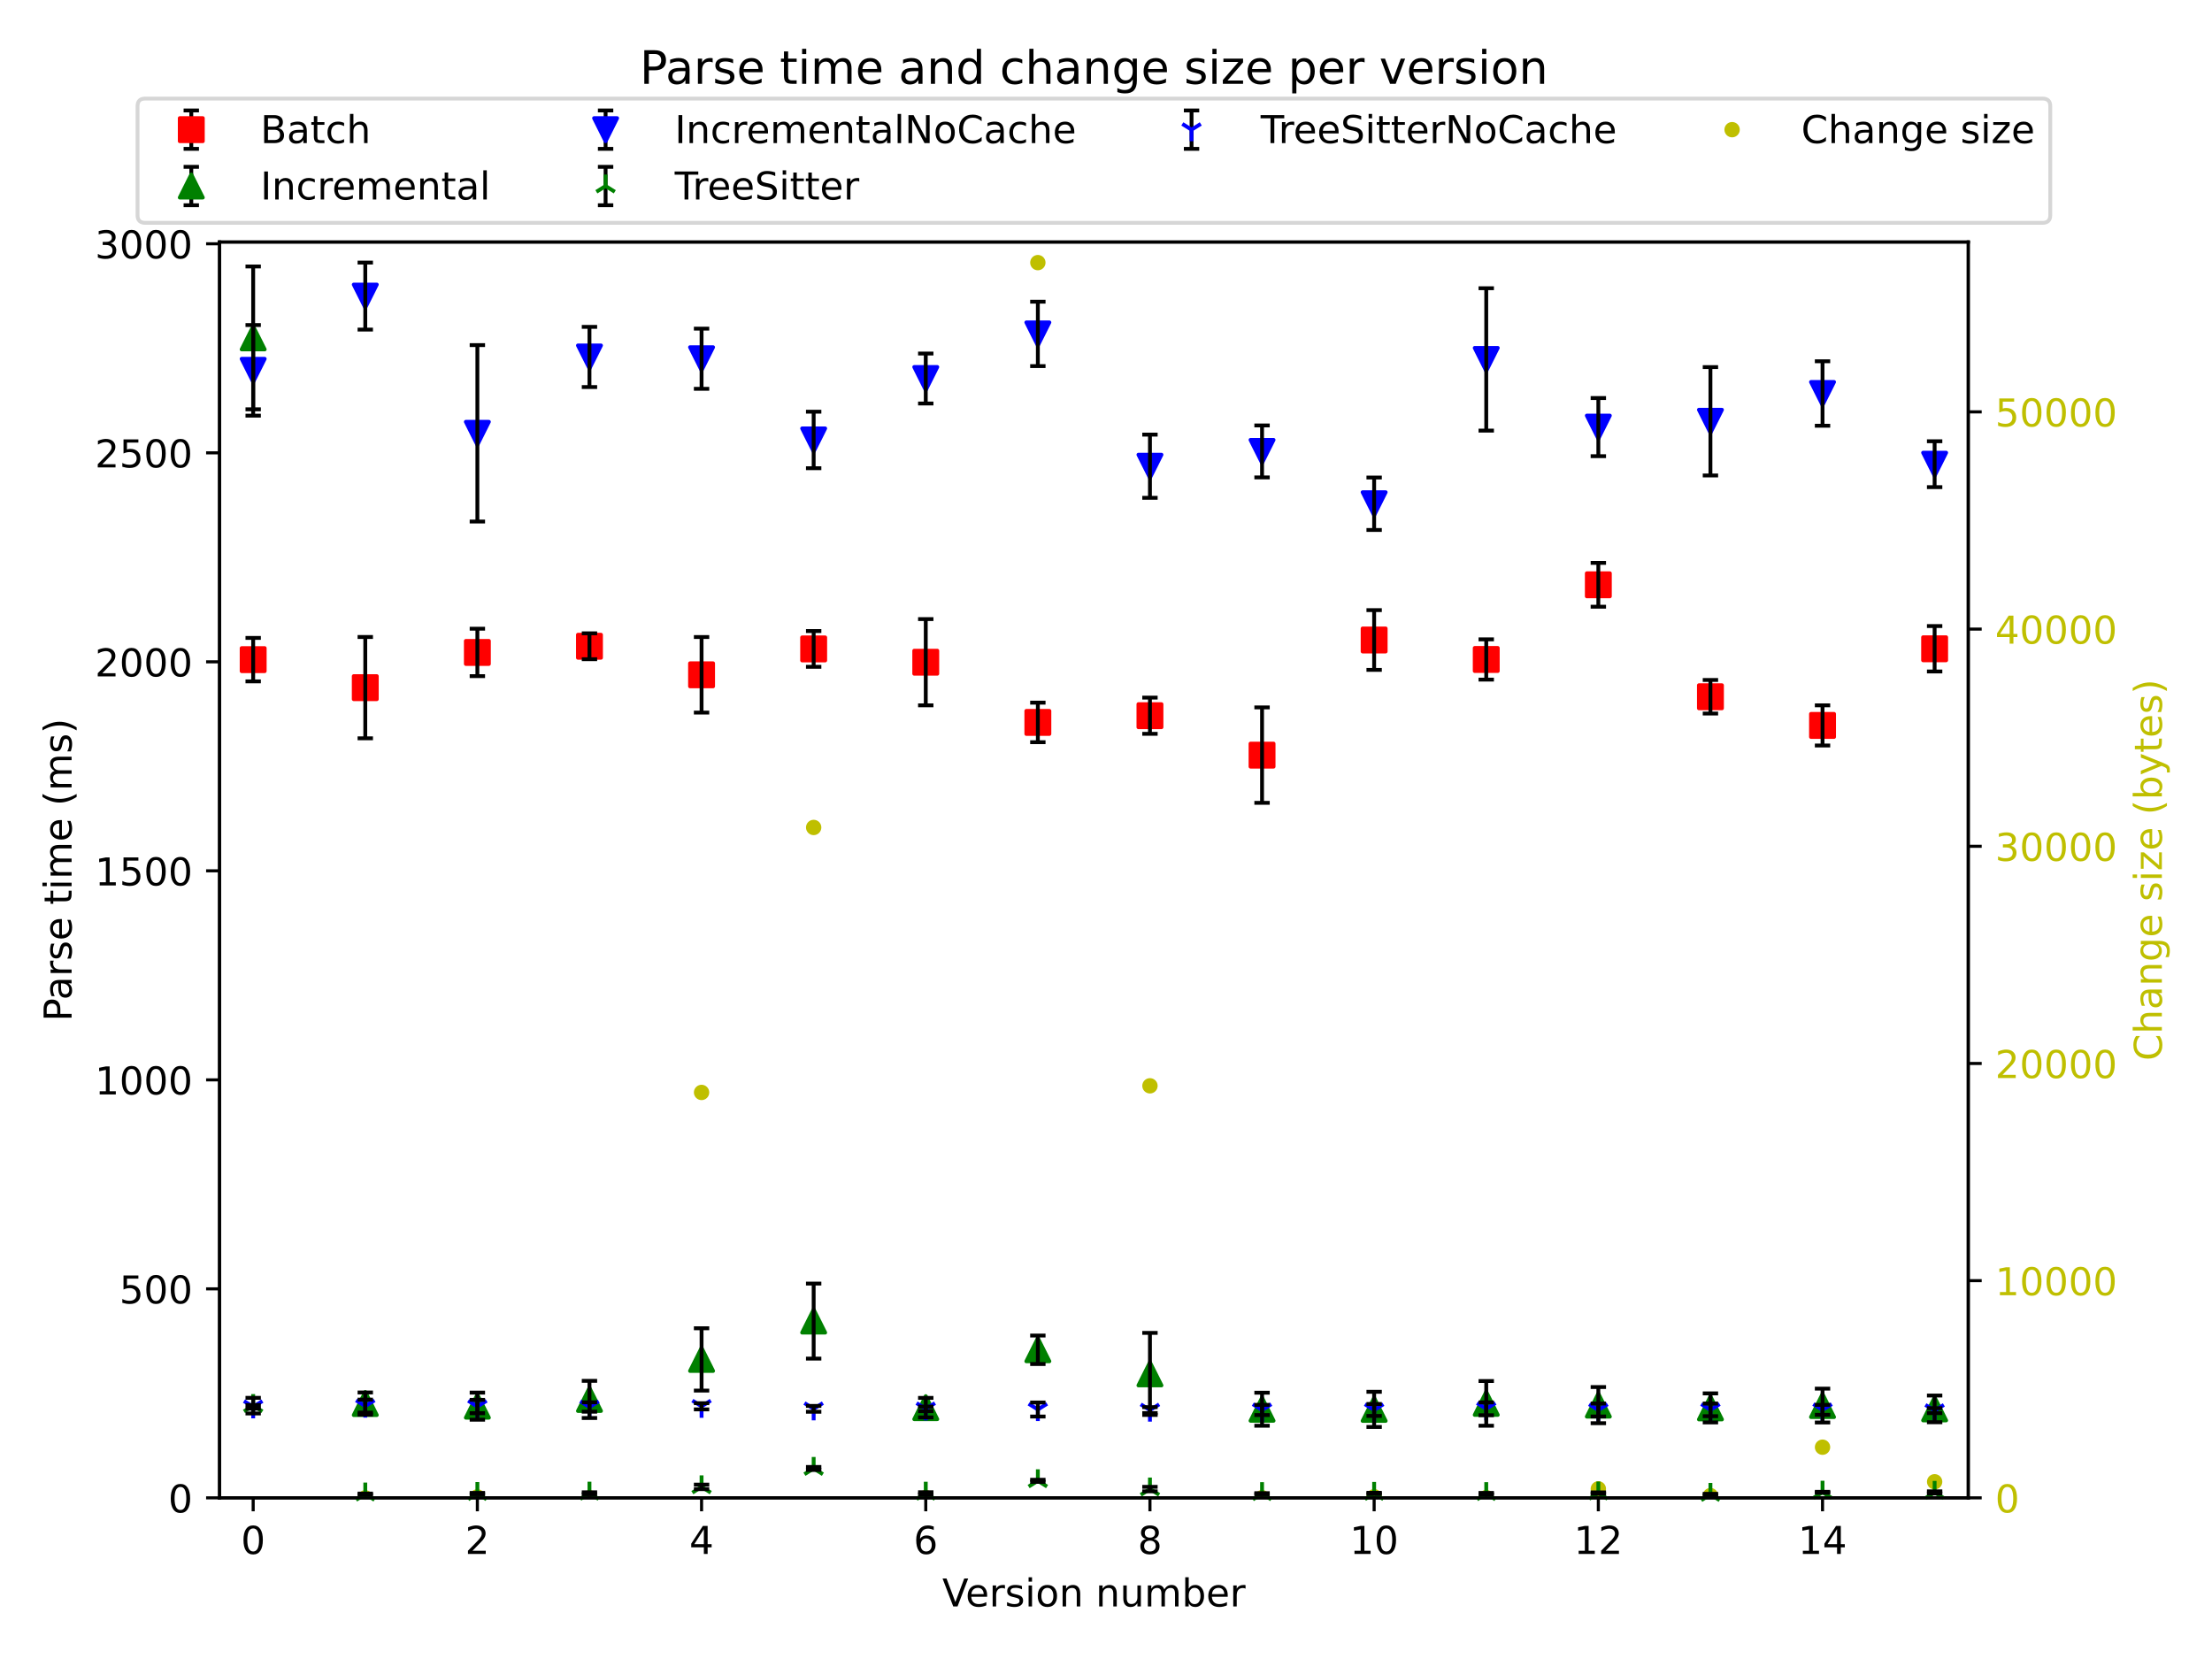 <?xml version="1.0" encoding="utf-8" standalone="no"?>
<!DOCTYPE svg PUBLIC "-//W3C//DTD SVG 1.1//EN"
  "http://www.w3.org/Graphics/SVG/1.1/DTD/svg11.dtd">
<!-- Created with matplotlib (https://matplotlib.org/) -->
<svg height="432pt" version="1.1" viewBox="0 0 576 432" width="576pt" xmlns="http://www.w3.org/2000/svg" xmlns:xlink="http://www.w3.org/1999/xlink">
 <defs>
  <style type="text/css">*{stroke-linecap:butt;stroke-linejoin:round;}</style>
 </defs>
 <g id="figure_1">
  <g id="patch_1">
   <path d="M 0 432 
L 576 432 
L 576 0 
L 0 0 
z
" style="fill:#ffffff;"/>
  </g>
  <g id="axes_1">
   <g id="matplotlib.axis_1">
    <g id="ytick_1">
     <g id="line2d_1">
      <defs>
       <path d="M 0 0 
L 3.5 0 
" id="ma019c72da8" style="stroke:#000000;stroke-width:0.8;"/>
      </defs>
      <g>
       <use style="stroke:#000000;stroke-width:0.8;" x="512.53" xlink:href="#ma019c72da8" y="390.04"/>
      </g>
     </g>
     <g id="text_1">
      <!-- 0 -->
      <g style="fill:#bfbf00;" transform="translate(519.53 393.839)scale(0.1 -0.1)">
       <defs>
        <path d="M 31.781 66.406 
Q 24.172 66.406 20.328 58.906 
Q 16.5 51.422 16.5 36.375 
Q 16.5 21.391 20.328 13.891 
Q 24.172 6.391 31.781 6.391 
Q 39.453 6.391 43.281 13.891 
Q 47.125 21.391 47.125 36.375 
Q 47.125 51.422 43.281 58.906 
Q 39.453 66.406 31.781 66.406 
z
M 31.781 74.219 
Q 44.047 74.219 50.516 64.516 
Q 56.984 54.828 56.984 36.375 
Q 56.984 17.969 50.516 8.266 
Q 44.047 -1.422 31.781 -1.422 
Q 19.531 -1.422 13.062 8.266 
Q 6.594 17.969 6.594 36.375 
Q 6.594 54.828 13.062 64.516 
Q 19.531 74.219 31.781 74.219 
z
" id="DejaVuSans-48"/>
       </defs>
       <use xlink:href="#DejaVuSans-48"/>
      </g>
     </g>
    </g>
    <g id="ytick_2">
     <g id="line2d_2">
      <g>
       <use style="stroke:#000000;stroke-width:0.8;" x="512.53" xlink:href="#ma019c72da8" y="333.482"/>
      </g>
     </g>
     <g id="text_2">
      <!-- 10000 -->
      <g style="fill:#bfbf00;" transform="translate(519.53 337.281)scale(0.1 -0.1)">
       <defs>
        <path d="M 12.406 8.297 
L 28.516 8.297 
L 28.516 63.922 
L 10.984 60.406 
L 10.984 69.391 
L 28.422 72.906 
L 38.281 72.906 
L 38.281 8.297 
L 54.391 8.297 
L 54.391 0 
L 12.406 0 
z
" id="DejaVuSans-49"/>
       </defs>
       <use xlink:href="#DejaVuSans-49"/>
       <use x="63.623" xlink:href="#DejaVuSans-48"/>
       <use x="127.246" xlink:href="#DejaVuSans-48"/>
       <use x="190.869" xlink:href="#DejaVuSans-48"/>
       <use x="254.492" xlink:href="#DejaVuSans-48"/>
      </g>
     </g>
    </g>
    <g id="ytick_3">
     <g id="line2d_3">
      <g>
       <use style="stroke:#000000;stroke-width:0.8;" x="512.53" xlink:href="#ma019c72da8" y="276.925"/>
      </g>
     </g>
     <g id="text_3">
      <!-- 20000 -->
      <g style="fill:#bfbf00;" transform="translate(519.53 280.724)scale(0.1 -0.1)">
       <defs>
        <path d="M 19.188 8.297 
L 53.609 8.297 
L 53.609 0 
L 7.328 0 
L 7.328 8.297 
Q 12.938 14.109 22.625 23.891 
Q 32.328 33.688 34.812 36.531 
Q 39.547 41.844 41.422 45.531 
Q 43.312 49.219 43.312 52.781 
Q 43.312 58.594 39.234 62.25 
Q 35.156 65.922 28.609 65.922 
Q 23.969 65.922 18.812 64.312 
Q 13.672 62.703 7.812 59.422 
L 7.812 69.391 
Q 13.766 71.781 18.938 73 
Q 24.125 74.219 28.422 74.219 
Q 39.75 74.219 46.484 68.547 
Q 53.219 62.891 53.219 53.422 
Q 53.219 48.922 51.531 44.891 
Q 49.859 40.875 45.406 35.406 
Q 44.188 33.984 37.641 27.219 
Q 31.109 20.453 19.188 8.297 
z
" id="DejaVuSans-50"/>
       </defs>
       <use xlink:href="#DejaVuSans-50"/>
       <use x="63.623" xlink:href="#DejaVuSans-48"/>
       <use x="127.246" xlink:href="#DejaVuSans-48"/>
       <use x="190.869" xlink:href="#DejaVuSans-48"/>
       <use x="254.492" xlink:href="#DejaVuSans-48"/>
      </g>
     </g>
    </g>
    <g id="ytick_4">
     <g id="line2d_4">
      <g>
       <use style="stroke:#000000;stroke-width:0.8;" x="512.53" xlink:href="#ma019c72da8" y="220.367"/>
      </g>
     </g>
     <g id="text_4">
      <!-- 30000 -->
      <g style="fill:#bfbf00;" transform="translate(519.53 224.166)scale(0.1 -0.1)">
       <defs>
        <path d="M 40.578 39.312 
Q 47.656 37.797 51.625 33 
Q 55.609 28.219 55.609 21.188 
Q 55.609 10.406 48.188 4.484 
Q 40.766 -1.422 27.094 -1.422 
Q 22.516 -1.422 17.656 -0.516 
Q 12.797 0.391 7.625 2.203 
L 7.625 11.719 
Q 11.719 9.328 16.594 8.109 
Q 21.484 6.891 26.812 6.891 
Q 36.078 6.891 40.938 10.547 
Q 45.797 14.203 45.797 21.188 
Q 45.797 27.641 41.281 31.266 
Q 36.766 34.906 28.719 34.906 
L 20.219 34.906 
L 20.219 43.016 
L 29.109 43.016 
Q 36.375 43.016 40.234 45.922 
Q 44.094 48.828 44.094 54.297 
Q 44.094 59.906 40.109 62.906 
Q 36.141 65.922 28.719 65.922 
Q 24.656 65.922 20.016 65.031 
Q 15.375 64.156 9.812 62.312 
L 9.812 71.094 
Q 15.438 72.656 20.344 73.438 
Q 25.25 74.219 29.594 74.219 
Q 40.828 74.219 47.359 69.109 
Q 53.906 64.016 53.906 55.328 
Q 53.906 49.266 50.438 45.094 
Q 46.969 40.922 40.578 39.312 
z
" id="DejaVuSans-51"/>
       </defs>
       <use xlink:href="#DejaVuSans-51"/>
       <use x="63.623" xlink:href="#DejaVuSans-48"/>
       <use x="127.246" xlink:href="#DejaVuSans-48"/>
       <use x="190.869" xlink:href="#DejaVuSans-48"/>
       <use x="254.492" xlink:href="#DejaVuSans-48"/>
      </g>
     </g>
    </g>
    <g id="ytick_5">
     <g id="line2d_5">
      <g>
       <use style="stroke:#000000;stroke-width:0.8;" x="512.53" xlink:href="#ma019c72da8" y="163.809"/>
      </g>
     </g>
     <g id="text_5">
      <!-- 40000 -->
      <g style="fill:#bfbf00;" transform="translate(519.53 167.608)scale(0.1 -0.1)">
       <defs>
        <path d="M 37.797 64.312 
L 12.891 25.391 
L 37.797 25.391 
z
M 35.203 72.906 
L 47.609 72.906 
L 47.609 25.391 
L 58.016 25.391 
L 58.016 17.188 
L 47.609 17.188 
L 47.609 0 
L 37.797 0 
L 37.797 17.188 
L 4.891 17.188 
L 4.891 26.703 
z
" id="DejaVuSans-52"/>
       </defs>
       <use xlink:href="#DejaVuSans-52"/>
       <use x="63.623" xlink:href="#DejaVuSans-48"/>
       <use x="127.246" xlink:href="#DejaVuSans-48"/>
       <use x="190.869" xlink:href="#DejaVuSans-48"/>
       <use x="254.492" xlink:href="#DejaVuSans-48"/>
      </g>
     </g>
    </g>
    <g id="ytick_6">
     <g id="line2d_6">
      <g>
       <use style="stroke:#000000;stroke-width:0.8;" x="512.53" xlink:href="#ma019c72da8" y="107.251"/>
      </g>
     </g>
     <g id="text_6">
      <!-- 50000 -->
      <g style="fill:#bfbf00;" transform="translate(519.53 111.051)scale(0.1 -0.1)">
       <defs>
        <path d="M 10.797 72.906 
L 49.516 72.906 
L 49.516 64.594 
L 19.828 64.594 
L 19.828 46.734 
Q 21.969 47.469 24.109 47.828 
Q 26.266 48.188 28.422 48.188 
Q 40.625 48.188 47.75 41.5 
Q 54.891 34.812 54.891 23.391 
Q 54.891 11.625 47.562 5.094 
Q 40.234 -1.422 26.906 -1.422 
Q 22.312 -1.422 17.547 -0.641 
Q 12.797 0.141 7.719 1.703 
L 7.719 11.625 
Q 12.109 9.234 16.797 8.062 
Q 21.484 6.891 26.703 6.891 
Q 35.156 6.891 40.078 11.328 
Q 45.016 15.766 45.016 23.391 
Q 45.016 31 40.078 35.438 
Q 35.156 39.891 26.703 39.891 
Q 22.75 39.891 18.812 39.016 
Q 14.891 38.141 10.797 36.281 
z
" id="DejaVuSans-53"/>
       </defs>
       <use xlink:href="#DejaVuSans-53"/>
       <use x="63.623" xlink:href="#DejaVuSans-48"/>
       <use x="127.246" xlink:href="#DejaVuSans-48"/>
       <use x="190.869" xlink:href="#DejaVuSans-48"/>
       <use x="254.492" xlink:href="#DejaVuSans-48"/>
      </g>
     </g>
    </g>
    <g id="text_7">
     <!-- Change size (bytes) -->
     <g style="fill:#bfbf00;" transform="translate(562.941 276.225)rotate(-90)scale(0.1 -0.1)">
      <defs>
       <path d="M 64.406 67.281 
L 64.406 56.891 
Q 59.422 61.531 53.781 63.812 
Q 48.141 66.109 41.797 66.109 
Q 29.297 66.109 22.656 58.469 
Q 16.016 50.828 16.016 36.375 
Q 16.016 21.969 22.656 14.328 
Q 29.297 6.688 41.797 6.688 
Q 48.141 6.688 53.781 8.984 
Q 59.422 11.281 64.406 15.922 
L 64.406 5.609 
Q 59.234 2.094 53.438 0.328 
Q 47.656 -1.422 41.219 -1.422 
Q 24.656 -1.422 15.125 8.703 
Q 5.609 18.844 5.609 36.375 
Q 5.609 53.953 15.125 64.078 
Q 24.656 74.219 41.219 74.219 
Q 47.75 74.219 53.531 72.484 
Q 59.328 70.75 64.406 67.281 
z
" id="DejaVuSans-67"/>
       <path d="M 54.891 33.016 
L 54.891 0 
L 45.906 0 
L 45.906 32.719 
Q 45.906 40.484 42.875 44.328 
Q 39.844 48.188 33.797 48.188 
Q 26.516 48.188 22.312 43.547 
Q 18.109 38.922 18.109 30.906 
L 18.109 0 
L 9.078 0 
L 9.078 75.984 
L 18.109 75.984 
L 18.109 46.188 
Q 21.344 51.125 25.703 53.562 
Q 30.078 56 35.797 56 
Q 45.219 56 50.047 50.172 
Q 54.891 44.344 54.891 33.016 
z
" id="DejaVuSans-104"/>
       <path d="M 34.281 27.484 
Q 23.391 27.484 19.188 25 
Q 14.984 22.516 14.984 16.5 
Q 14.984 11.719 18.141 8.906 
Q 21.297 6.109 26.703 6.109 
Q 34.188 6.109 38.703 11.406 
Q 43.219 16.703 43.219 25.484 
L 43.219 27.484 
z
M 52.203 31.203 
L 52.203 0 
L 43.219 0 
L 43.219 8.297 
Q 40.141 3.328 35.547 0.953 
Q 30.953 -1.422 24.312 -1.422 
Q 15.922 -1.422 10.953 3.297 
Q 6 8.016 6 15.922 
Q 6 25.141 12.172 29.828 
Q 18.359 34.516 30.609 34.516 
L 43.219 34.516 
L 43.219 35.406 
Q 43.219 41.609 39.141 45 
Q 35.062 48.391 27.688 48.391 
Q 23 48.391 18.547 47.266 
Q 14.109 46.141 10.016 43.891 
L 10.016 52.203 
Q 14.938 54.109 19.578 55.047 
Q 24.219 56 28.609 56 
Q 40.484 56 46.344 49.844 
Q 52.203 43.703 52.203 31.203 
z
" id="DejaVuSans-97"/>
       <path d="M 54.891 33.016 
L 54.891 0 
L 45.906 0 
L 45.906 32.719 
Q 45.906 40.484 42.875 44.328 
Q 39.844 48.188 33.797 48.188 
Q 26.516 48.188 22.312 43.547 
Q 18.109 38.922 18.109 30.906 
L 18.109 0 
L 9.078 0 
L 9.078 54.688 
L 18.109 54.688 
L 18.109 46.188 
Q 21.344 51.125 25.703 53.562 
Q 30.078 56 35.797 56 
Q 45.219 56 50.047 50.172 
Q 54.891 44.344 54.891 33.016 
z
" id="DejaVuSans-110"/>
       <path d="M 45.406 27.984 
Q 45.406 37.75 41.375 43.109 
Q 37.359 48.484 30.078 48.484 
Q 22.859 48.484 18.828 43.109 
Q 14.797 37.75 14.797 27.984 
Q 14.797 18.266 18.828 12.891 
Q 22.859 7.516 30.078 7.516 
Q 37.359 7.516 41.375 12.891 
Q 45.406 18.266 45.406 27.984 
z
M 54.391 6.781 
Q 54.391 -7.172 48.188 -13.984 
Q 42 -20.797 29.203 -20.797 
Q 24.469 -20.797 20.266 -20.094 
Q 16.062 -19.391 12.109 -17.922 
L 12.109 -9.188 
Q 16.062 -11.328 19.922 -12.344 
Q 23.781 -13.375 27.781 -13.375 
Q 36.625 -13.375 41.016 -8.766 
Q 45.406 -4.156 45.406 5.172 
L 45.406 9.625 
Q 42.625 4.781 38.281 2.391 
Q 33.938 0 27.875 0 
Q 17.828 0 11.672 7.656 
Q 5.516 15.328 5.516 27.984 
Q 5.516 40.672 11.672 48.328 
Q 17.828 56 27.875 56 
Q 33.938 56 38.281 53.609 
Q 42.625 51.219 45.406 46.391 
L 45.406 54.688 
L 54.391 54.688 
z
" id="DejaVuSans-103"/>
       <path d="M 56.203 29.594 
L 56.203 25.203 
L 14.891 25.203 
Q 15.484 15.922 20.484 11.062 
Q 25.484 6.203 34.422 6.203 
Q 39.594 6.203 44.453 7.469 
Q 49.312 8.734 54.109 11.281 
L 54.109 2.781 
Q 49.266 0.734 44.188 -0.344 
Q 39.109 -1.422 33.891 -1.422 
Q 20.797 -1.422 13.156 6.188 
Q 5.516 13.812 5.516 26.812 
Q 5.516 40.234 12.766 48.109 
Q 20.016 56 32.328 56 
Q 43.359 56 49.781 48.891 
Q 56.203 41.797 56.203 29.594 
z
M 47.219 32.234 
Q 47.125 39.594 43.094 43.984 
Q 39.062 48.391 32.422 48.391 
Q 24.906 48.391 20.391 44.141 
Q 15.875 39.891 15.188 32.172 
z
" id="DejaVuSans-101"/>
       <path id="DejaVuSans-32"/>
       <path d="M 44.281 53.078 
L 44.281 44.578 
Q 40.484 46.531 36.375 47.5 
Q 32.281 48.484 27.875 48.484 
Q 21.188 48.484 17.844 46.438 
Q 14.5 44.391 14.5 40.281 
Q 14.5 37.156 16.891 35.375 
Q 19.281 33.594 26.516 31.984 
L 29.594 31.297 
Q 39.156 29.25 43.188 25.516 
Q 47.219 21.781 47.219 15.094 
Q 47.219 7.469 41.188 3.016 
Q 35.156 -1.422 24.609 -1.422 
Q 20.219 -1.422 15.453 -0.562 
Q 10.688 0.297 5.422 2 
L 5.422 11.281 
Q 10.406 8.688 15.234 7.391 
Q 20.062 6.109 24.812 6.109 
Q 31.156 6.109 34.562 8.281 
Q 37.984 10.453 37.984 14.406 
Q 37.984 18.062 35.516 20.016 
Q 33.062 21.969 24.703 23.781 
L 21.578 24.516 
Q 13.234 26.266 9.516 29.906 
Q 5.812 33.547 5.812 39.891 
Q 5.812 47.609 11.281 51.797 
Q 16.75 56 26.812 56 
Q 31.781 56 36.172 55.266 
Q 40.578 54.547 44.281 53.078 
z
" id="DejaVuSans-115"/>
       <path d="M 9.422 54.688 
L 18.406 54.688 
L 18.406 0 
L 9.422 0 
z
M 9.422 75.984 
L 18.406 75.984 
L 18.406 64.594 
L 9.422 64.594 
z
" id="DejaVuSans-105"/>
       <path d="M 5.516 54.688 
L 48.188 54.688 
L 48.188 46.484 
L 14.406 7.172 
L 48.188 7.172 
L 48.188 0 
L 4.297 0 
L 4.297 8.203 
L 38.094 47.516 
L 5.516 47.516 
z
" id="DejaVuSans-122"/>
       <path d="M 31 75.875 
Q 24.469 64.656 21.281 53.656 
Q 18.109 42.672 18.109 31.391 
Q 18.109 20.125 21.312 9.062 
Q 24.516 -2 31 -13.188 
L 23.188 -13.188 
Q 15.875 -1.703 12.234 9.375 
Q 8.594 20.453 8.594 31.391 
Q 8.594 42.281 12.203 53.312 
Q 15.828 64.359 23.188 75.875 
z
" id="DejaVuSans-40"/>
       <path d="M 48.688 27.297 
Q 48.688 37.203 44.609 42.844 
Q 40.531 48.484 33.406 48.484 
Q 26.266 48.484 22.188 42.844 
Q 18.109 37.203 18.109 27.297 
Q 18.109 17.391 22.188 11.75 
Q 26.266 6.109 33.406 6.109 
Q 40.531 6.109 44.609 11.75 
Q 48.688 17.391 48.688 27.297 
z
M 18.109 46.391 
Q 20.953 51.266 25.266 53.625 
Q 29.594 56 35.594 56 
Q 45.562 56 51.781 48.094 
Q 58.016 40.188 58.016 27.297 
Q 58.016 14.406 51.781 6.484 
Q 45.562 -1.422 35.594 -1.422 
Q 29.594 -1.422 25.266 0.953 
Q 20.953 3.328 18.109 8.203 
L 18.109 0 
L 9.078 0 
L 9.078 75.984 
L 18.109 75.984 
z
" id="DejaVuSans-98"/>
       <path d="M 32.172 -5.078 
Q 28.375 -14.844 24.75 -17.812 
Q 21.141 -20.797 15.094 -20.797 
L 7.906 -20.797 
L 7.906 -13.281 
L 13.188 -13.281 
Q 16.891 -13.281 18.938 -11.516 
Q 21 -9.766 23.484 -3.219 
L 25.094 0.875 
L 2.984 54.688 
L 12.5 54.688 
L 29.594 11.922 
L 46.688 54.688 
L 56.203 54.688 
z
" id="DejaVuSans-121"/>
       <path d="M 18.312 70.219 
L 18.312 54.688 
L 36.812 54.688 
L 36.812 47.703 
L 18.312 47.703 
L 18.312 18.016 
Q 18.312 11.328 20.141 9.422 
Q 21.969 7.516 27.594 7.516 
L 36.812 7.516 
L 36.812 0 
L 27.594 0 
Q 17.188 0 13.234 3.875 
Q 9.281 7.766 9.281 18.016 
L 9.281 47.703 
L 2.688 47.703 
L 2.688 54.688 
L 9.281 54.688 
L 9.281 70.219 
z
" id="DejaVuSans-116"/>
       <path d="M 8.016 75.875 
L 15.828 75.875 
Q 23.141 64.359 26.781 53.312 
Q 30.422 42.281 30.422 31.391 
Q 30.422 20.453 26.781 9.375 
Q 23.141 -1.703 15.828 -13.188 
L 8.016 -13.188 
Q 14.5 -2 17.703 9.062 
Q 20.906 20.125 20.906 31.391 
Q 20.906 42.672 17.703 53.656 
Q 14.5 64.656 8.016 75.875 
z
" id="DejaVuSans-41"/>
      </defs>
      <use xlink:href="#DejaVuSans-67"/>
      <use x="69.824" xlink:href="#DejaVuSans-104"/>
      <use x="133.203" xlink:href="#DejaVuSans-97"/>
      <use x="194.482" xlink:href="#DejaVuSans-110"/>
      <use x="257.861" xlink:href="#DejaVuSans-103"/>
      <use x="321.338" xlink:href="#DejaVuSans-101"/>
      <use x="382.861" xlink:href="#DejaVuSans-32"/>
      <use x="414.648" xlink:href="#DejaVuSans-115"/>
      <use x="466.748" xlink:href="#DejaVuSans-105"/>
      <use x="494.531" xlink:href="#DejaVuSans-122"/>
      <use x="547.021" xlink:href="#DejaVuSans-101"/>
      <use x="608.545" xlink:href="#DejaVuSans-32"/>
      <use x="640.332" xlink:href="#DejaVuSans-40"/>
      <use x="679.346" xlink:href="#DejaVuSans-98"/>
      <use x="742.822" xlink:href="#DejaVuSans-121"/>
      <use x="802.002" xlink:href="#DejaVuSans-116"/>
      <use x="841.211" xlink:href="#DejaVuSans-101"/>
      <use x="902.734" xlink:href="#DejaVuSans-115"/>
      <use x="954.834" xlink:href="#DejaVuSans-41"/>
     </g>
    </g>
   </g>
   <g id="line2d_7">
    <defs>
     <path d="M 0 1.5 
C 0.398 1.5 0.779 1.342 1.061 1.061 
C 1.342 0.779 1.5 0.398 1.5 0 
C 1.5 -0.398 1.342 -0.779 1.061 -1.061 
C 0.779 -1.342 0.398 -1.5 0 -1.5 
C -0.398 -1.5 -0.779 -1.342 -1.061 -1.061 
C -1.342 -0.779 -1.5 -0.398 -1.5 0 
C -1.5 0.398 -1.342 0.779 -1.061 1.061 
C -0.779 1.342 -0.398 1.5 0 1.5 
z
" id="m1e40a29352" style="stroke:#bfbf00;"/>
    </defs>
    <g clip-path="url(#p5574b6a1c6)">
     <use style="fill:#bfbf00;stroke:#bfbf00;" x="95.117" xlink:href="#m1e40a29352" y="390.034"/>
     <use style="fill:#bfbf00;stroke:#bfbf00;" x="124.306" xlink:href="#m1e40a29352" y="389.791"/>
     <use style="fill:#bfbf00;stroke:#bfbf00;" x="153.496" xlink:href="#m1e40a29352" y="390.034"/>
     <use style="fill:#bfbf00;stroke:#bfbf00;" x="182.686" xlink:href="#m1e40a29352" y="284.469"/>
     <use style="fill:#bfbf00;stroke:#bfbf00;" x="211.876" xlink:href="#m1e40a29352" y="215.469"/>
     <use style="fill:#bfbf00;stroke:#bfbf00;" x="241.065" xlink:href="#m1e40a29352" y="389.983"/>
     <use style="fill:#bfbf00;stroke:#bfbf00;" x="270.255" xlink:href="#m1e40a29352" y="68.385"/>
     <use style="fill:#bfbf00;stroke:#bfbf00;" x="299.445" xlink:href="#m1e40a29352" y="282.744"/>
     <use style="fill:#bfbf00;stroke:#bfbf00;" x="328.635" xlink:href="#m1e40a29352" y="390"/>
     <use style="fill:#bfbf00;stroke:#bfbf00;" x="357.824" xlink:href="#m1e40a29352" y="389.746"/>
     <use style="fill:#bfbf00;stroke:#bfbf00;" x="387.014" xlink:href="#m1e40a29352" y="389.972"/>
     <use style="fill:#bfbf00;stroke:#bfbf00;" x="416.204" xlink:href="#m1e40a29352" y="387.687"/>
     <use style="fill:#bfbf00;stroke:#bfbf00;" x="445.394" xlink:href="#m1e40a29352" y="389.452"/>
     <use style="fill:#bfbf00;stroke:#bfbf00;" x="474.583" xlink:href="#m1e40a29352" y="376.845"/>
     <use style="fill:#bfbf00;stroke:#bfbf00;" x="503.773" xlink:href="#m1e40a29352" y="385.849"/>
    </g>
   </g>
   <g id="patch_2">
    <path d="M 57.17 390.04 
L 57.17 63.024 
" style="fill:none;stroke:#000000;stroke-linecap:square;stroke-linejoin:miter;stroke-width:0.8;"/>
   </g>
   <g id="patch_3">
    <path d="M 512.53 390.04 
L 512.53 63.024 
" style="fill:none;stroke:#000000;stroke-linecap:square;stroke-linejoin:miter;stroke-width:0.8;"/>
   </g>
   <g id="patch_4">
    <path d="M 57.17 390.04 
L 512.53 390.04 
" style="fill:none;stroke:#000000;stroke-linecap:square;stroke-linejoin:miter;stroke-width:0.8;"/>
   </g>
   <g id="patch_5">
    <path d="M 57.17 63.024 
L 512.53 63.024 
" style="fill:none;stroke:#000000;stroke-linecap:square;stroke-linejoin:miter;stroke-width:0.8;"/>
   </g>
   <g id="legend_1">
    <g id="patch_6">
     <path d="M 37.812 58.024 
L 531.888 58.024 
Q 533.888 58.024 533.888 56.024 
L 533.888 27.668 
Q 533.888 25.668 531.888 25.668 
L 37.812 25.668 
Q 35.812 25.668 35.812 27.668 
L 35.812 56.024 
Q 35.812 58.024 37.812 58.024 
z
" style="fill:#ffffff;opacity:0.8;stroke:#cccccc;stroke-linejoin:miter;"/>
    </g>
    <g id="LineCollection_1">
     <path d="M 49.812 38.766 
L 49.812 28.766 
" style="fill:none;stroke:#000000;"/>
    </g>
    <g id="line2d_8">
     <defs>
      <path d="M 2 0 
L -2 -0 
" id="mab17b4c479" style="stroke:#000000;"/>
     </defs>
     <g>
      <use style="stroke:#000000;" x="49.812" xlink:href="#mab17b4c479" y="38.766"/>
     </g>
    </g>
    <g id="line2d_9">
     <g>
      <use style="stroke:#000000;" x="49.812" xlink:href="#mab17b4c479" y="28.766"/>
     </g>
    </g>
    <g id="line2d_10"/>
    <g id="line2d_11">
     <defs>
      <path d="M -3 3 
L 3 3 
L 3 -3 
L -3 -3 
z
" id="m7149443266" style="stroke:#ff0000;stroke-linejoin:miter;"/>
     </defs>
     <g>
      <use style="fill:#ff0000;stroke:#ff0000;stroke-linejoin:miter;" x="49.812" xlink:href="#m7149443266" y="33.766"/>
     </g>
    </g>
    <g id="text_8">
     <!-- Batch -->
     <g transform="translate(67.812 37.266)scale(0.1 -0.1)">
      <defs>
       <path d="M 19.672 34.812 
L 19.672 8.109 
L 35.5 8.109 
Q 43.453 8.109 47.281 11.406 
Q 51.125 14.703 51.125 21.484 
Q 51.125 28.328 47.281 31.562 
Q 43.453 34.812 35.5 34.812 
z
M 19.672 64.797 
L 19.672 42.828 
L 34.281 42.828 
Q 41.5 42.828 45.031 45.531 
Q 48.578 48.25 48.578 53.812 
Q 48.578 59.328 45.031 62.062 
Q 41.5 64.797 34.281 64.797 
z
M 9.812 72.906 
L 35.016 72.906 
Q 46.297 72.906 52.391 68.219 
Q 58.5 63.531 58.5 54.891 
Q 58.5 48.188 55.375 44.234 
Q 52.25 40.281 46.188 39.312 
Q 53.469 37.75 57.5 32.781 
Q 61.531 27.828 61.531 20.406 
Q 61.531 10.641 54.891 5.312 
Q 48.25 0 35.984 0 
L 9.812 0 
z
" id="DejaVuSans-66"/>
       <path d="M 48.781 52.594 
L 48.781 44.188 
Q 44.969 46.297 41.141 47.344 
Q 37.312 48.391 33.406 48.391 
Q 24.656 48.391 19.812 42.844 
Q 14.984 37.312 14.984 27.297 
Q 14.984 17.281 19.812 11.734 
Q 24.656 6.203 33.406 6.203 
Q 37.312 6.203 41.141 7.25 
Q 44.969 8.297 48.781 10.406 
L 48.781 2.094 
Q 45.016 0.344 40.984 -0.531 
Q 36.969 -1.422 32.422 -1.422 
Q 20.062 -1.422 12.781 6.344 
Q 5.516 14.109 5.516 27.297 
Q 5.516 40.672 12.859 48.328 
Q 20.219 56 33.016 56 
Q 37.156 56 41.109 55.141 
Q 45.062 54.297 48.781 52.594 
z
" id="DejaVuSans-99"/>
      </defs>
      <use xlink:href="#DejaVuSans-66"/>
      <use x="68.604" xlink:href="#DejaVuSans-97"/>
      <use x="129.883" xlink:href="#DejaVuSans-116"/>
      <use x="169.092" xlink:href="#DejaVuSans-99"/>
      <use x="224.072" xlink:href="#DejaVuSans-104"/>
     </g>
    </g>
    <g id="LineCollection_2">
     <path d="M 49.812 53.444 
L 49.812 43.444 
" style="fill:none;stroke:#000000;"/>
    </g>
    <g id="line2d_12">
     <g>
      <use style="stroke:#000000;" x="49.812" xlink:href="#mab17b4c479" y="53.444"/>
     </g>
    </g>
    <g id="line2d_13">
     <g>
      <use style="stroke:#000000;" x="49.812" xlink:href="#mab17b4c479" y="43.444"/>
     </g>
    </g>
    <g id="line2d_14"/>
    <g id="line2d_15">
     <defs>
      <path d="M 0 -3 
L -3 3 
L 3 3 
z
" id="ma6a1192fbe" style="stroke:#008000;stroke-linejoin:miter;"/>
     </defs>
     <g>
      <use style="fill:#008000;stroke:#008000;stroke-linejoin:miter;" x="49.812" xlink:href="#ma6a1192fbe" y="48.444"/>
     </g>
    </g>
    <g id="text_9">
     <!-- Incremental -->
     <g transform="translate(67.812 51.944)scale(0.1 -0.1)">
      <defs>
       <path d="M 9.812 72.906 
L 19.672 72.906 
L 19.672 0 
L 9.812 0 
z
" id="DejaVuSans-73"/>
       <path d="M 41.109 46.297 
Q 39.594 47.172 37.812 47.578 
Q 36.031 48 33.891 48 
Q 26.266 48 22.188 43.047 
Q 18.109 38.094 18.109 28.812 
L 18.109 0 
L 9.078 0 
L 9.078 54.688 
L 18.109 54.688 
L 18.109 46.188 
Q 20.953 51.172 25.484 53.578 
Q 30.031 56 36.531 56 
Q 37.453 56 38.578 55.875 
Q 39.703 55.766 41.062 55.516 
z
" id="DejaVuSans-114"/>
       <path d="M 52 44.188 
Q 55.375 50.25 60.062 53.125 
Q 64.75 56 71.094 56 
Q 79.641 56 84.281 50.016 
Q 88.922 44.047 88.922 33.016 
L 88.922 0 
L 79.891 0 
L 79.891 32.719 
Q 79.891 40.578 77.094 44.375 
Q 74.312 48.188 68.609 48.188 
Q 61.625 48.188 57.562 43.547 
Q 53.516 38.922 53.516 30.906 
L 53.516 0 
L 44.484 0 
L 44.484 32.719 
Q 44.484 40.625 41.703 44.406 
Q 38.922 48.188 33.109 48.188 
Q 26.219 48.188 22.156 43.531 
Q 18.109 38.875 18.109 30.906 
L 18.109 0 
L 9.078 0 
L 9.078 54.688 
L 18.109 54.688 
L 18.109 46.188 
Q 21.188 51.219 25.484 53.609 
Q 29.781 56 35.688 56 
Q 41.656 56 45.828 52.969 
Q 50 49.953 52 44.188 
z
" id="DejaVuSans-109"/>
       <path d="M 9.422 75.984 
L 18.406 75.984 
L 18.406 0 
L 9.422 0 
z
" id="DejaVuSans-108"/>
      </defs>
      <use xlink:href="#DejaVuSans-73"/>
      <use x="29.492" xlink:href="#DejaVuSans-110"/>
      <use x="92.871" xlink:href="#DejaVuSans-99"/>
      <use x="147.852" xlink:href="#DejaVuSans-114"/>
      <use x="186.715" xlink:href="#DejaVuSans-101"/>
      <use x="248.238" xlink:href="#DejaVuSans-109"/>
      <use x="345.65" xlink:href="#DejaVuSans-101"/>
      <use x="407.174" xlink:href="#DejaVuSans-110"/>
      <use x="470.553" xlink:href="#DejaVuSans-116"/>
      <use x="509.762" xlink:href="#DejaVuSans-97"/>
      <use x="571.041" xlink:href="#DejaVuSans-108"/>
     </g>
    </g>
    <g id="LineCollection_3">
     <path d="M 157.695 38.766 
L 157.695 28.766 
" style="fill:none;stroke:#000000;"/>
    </g>
    <g id="line2d_16">
     <g>
      <use style="stroke:#000000;" x="157.695" xlink:href="#mab17b4c479" y="38.766"/>
     </g>
    </g>
    <g id="line2d_17">
     <g>
      <use style="stroke:#000000;" x="157.695" xlink:href="#mab17b4c479" y="28.766"/>
     </g>
    </g>
    <g id="line2d_18"/>
    <g id="line2d_19">
     <defs>
      <path d="M -0 3 
L 3 -3 
L -3 -3 
z
" id="ma3f93ab609" style="stroke:#0000ff;stroke-linejoin:miter;"/>
     </defs>
     <g>
      <use style="fill:#0000ff;stroke:#0000ff;stroke-linejoin:miter;" x="157.695" xlink:href="#ma3f93ab609" y="33.766"/>
     </g>
    </g>
    <g id="text_10">
     <!-- IncrementalNoCache -->
     <g transform="translate(175.695 37.266)scale(0.1 -0.1)">
      <defs>
       <path d="M 9.812 72.906 
L 23.094 72.906 
L 55.422 11.922 
L 55.422 72.906 
L 64.984 72.906 
L 64.984 0 
L 51.703 0 
L 19.391 60.984 
L 19.391 0 
L 9.812 0 
z
" id="DejaVuSans-78"/>
       <path d="M 30.609 48.391 
Q 23.391 48.391 19.188 42.75 
Q 14.984 37.109 14.984 27.297 
Q 14.984 17.484 19.156 11.844 
Q 23.344 6.203 30.609 6.203 
Q 37.797 6.203 41.984 11.859 
Q 46.188 17.531 46.188 27.297 
Q 46.188 37.016 41.984 42.703 
Q 37.797 48.391 30.609 48.391 
z
M 30.609 56 
Q 42.328 56 49.016 48.375 
Q 55.719 40.766 55.719 27.297 
Q 55.719 13.875 49.016 6.219 
Q 42.328 -1.422 30.609 -1.422 
Q 18.844 -1.422 12.172 6.219 
Q 5.516 13.875 5.516 27.297 
Q 5.516 40.766 12.172 48.375 
Q 18.844 56 30.609 56 
z
" id="DejaVuSans-111"/>
      </defs>
      <use xlink:href="#DejaVuSans-73"/>
      <use x="29.492" xlink:href="#DejaVuSans-110"/>
      <use x="92.871" xlink:href="#DejaVuSans-99"/>
      <use x="147.852" xlink:href="#DejaVuSans-114"/>
      <use x="186.715" xlink:href="#DejaVuSans-101"/>
      <use x="248.238" xlink:href="#DejaVuSans-109"/>
      <use x="345.65" xlink:href="#DejaVuSans-101"/>
      <use x="407.174" xlink:href="#DejaVuSans-110"/>
      <use x="470.553" xlink:href="#DejaVuSans-116"/>
      <use x="509.762" xlink:href="#DejaVuSans-97"/>
      <use x="571.041" xlink:href="#DejaVuSans-108"/>
      <use x="598.824" xlink:href="#DejaVuSans-78"/>
      <use x="673.629" xlink:href="#DejaVuSans-111"/>
      <use x="734.811" xlink:href="#DejaVuSans-67"/>
      <use x="804.635" xlink:href="#DejaVuSans-97"/>
      <use x="865.914" xlink:href="#DejaVuSans-99"/>
      <use x="920.895" xlink:href="#DejaVuSans-104"/>
      <use x="984.273" xlink:href="#DejaVuSans-101"/>
     </g>
    </g>
    <g id="LineCollection_4">
     <path d="M 157.695 53.444 
L 157.695 43.444 
" style="fill:none;stroke:#000000;"/>
    </g>
    <g id="line2d_20">
     <g>
      <use style="stroke:#000000;" x="157.695" xlink:href="#mab17b4c479" y="53.444"/>
     </g>
    </g>
    <g id="line2d_21">
     <g>
      <use style="stroke:#000000;" x="157.695" xlink:href="#mab17b4c479" y="43.444"/>
     </g>
    </g>
    <g id="line2d_22"/>
    <g id="line2d_23">
     <defs>
      <path d="M 0 0 
L 0 -3 
M 0 0 
L -2.4 1.5 
M 0 0 
L 2.4 1.5 
" id="m2869200a28" style="stroke:#008000;"/>
     </defs>
     <g>
      <use style="fill:#008000;stroke:#008000;" x="157.695" xlink:href="#m2869200a28" y="48.444"/>
     </g>
    </g>
    <g id="text_11">
     <!-- TreeSitter -->
     <g transform="translate(175.695 51.944)scale(0.1 -0.1)">
      <defs>
       <path d="M -0.297 72.906 
L 61.375 72.906 
L 61.375 64.594 
L 35.5 64.594 
L 35.5 0 
L 25.594 0 
L 25.594 64.594 
L -0.297 64.594 
z
" id="DejaVuSans-84"/>
       <path d="M 53.516 70.516 
L 53.516 60.891 
Q 47.906 63.578 42.922 64.891 
Q 37.938 66.219 33.297 66.219 
Q 25.25 66.219 20.875 63.094 
Q 16.5 59.969 16.5 54.203 
Q 16.5 49.359 19.406 46.891 
Q 22.312 44.438 30.422 42.922 
L 36.375 41.703 
Q 47.406 39.594 52.656 34.297 
Q 57.906 29 57.906 20.125 
Q 57.906 9.516 50.797 4.047 
Q 43.703 -1.422 29.984 -1.422 
Q 24.812 -1.422 18.969 -0.25 
Q 13.141 0.922 6.891 3.219 
L 6.891 13.375 
Q 12.891 10.016 18.656 8.297 
Q 24.422 6.594 29.984 6.594 
Q 38.422 6.594 43.016 9.906 
Q 47.609 13.234 47.609 19.391 
Q 47.609 24.75 44.312 27.781 
Q 41.016 30.812 33.5 32.328 
L 27.484 33.5 
Q 16.453 35.688 11.516 40.375 
Q 6.594 45.062 6.594 53.422 
Q 6.594 63.094 13.406 68.656 
Q 20.219 74.219 32.172 74.219 
Q 37.312 74.219 42.625 73.281 
Q 47.953 72.359 53.516 70.516 
z
" id="DejaVuSans-83"/>
      </defs>
      <use xlink:href="#DejaVuSans-84"/>
      <use x="46.334" xlink:href="#DejaVuSans-114"/>
      <use x="85.197" xlink:href="#DejaVuSans-101"/>
      <use x="146.721" xlink:href="#DejaVuSans-101"/>
      <use x="208.244" xlink:href="#DejaVuSans-83"/>
      <use x="271.721" xlink:href="#DejaVuSans-105"/>
      <use x="299.504" xlink:href="#DejaVuSans-116"/>
      <use x="338.713" xlink:href="#DejaVuSans-116"/>
      <use x="377.922" xlink:href="#DejaVuSans-101"/>
      <use x="439.445" xlink:href="#DejaVuSans-114"/>
     </g>
    </g>
    <g id="LineCollection_5">
     <path d="M 310.277 38.766 
L 310.277 28.766 
" style="fill:none;stroke:#000000;"/>
    </g>
    <g id="line2d_24">
     <g>
      <use style="stroke:#000000;" x="310.277" xlink:href="#mab17b4c479" y="38.766"/>
     </g>
    </g>
    <g id="line2d_25">
     <g>
      <use style="stroke:#000000;" x="310.277" xlink:href="#mab17b4c479" y="28.766"/>
     </g>
    </g>
    <g id="line2d_26"/>
    <g id="line2d_27">
     <defs>
      <path d="M 0 0 
L 0 3 
M 0 0 
L 2.4 -1.5 
M 0 0 
L -2.4 -1.5 
" id="mb784362533" style="stroke:#0000ff;"/>
     </defs>
     <g>
      <use style="fill:#0000ff;stroke:#0000ff;" x="310.277" xlink:href="#mb784362533" y="33.766"/>
     </g>
    </g>
    <g id="text_12">
     <!-- TreeSitterNoCache -->
     <g transform="translate(328.277 37.266)scale(0.1 -0.1)">
      <use xlink:href="#DejaVuSans-84"/>
      <use x="46.334" xlink:href="#DejaVuSans-114"/>
      <use x="85.197" xlink:href="#DejaVuSans-101"/>
      <use x="146.721" xlink:href="#DejaVuSans-101"/>
      <use x="208.244" xlink:href="#DejaVuSans-83"/>
      <use x="271.721" xlink:href="#DejaVuSans-105"/>
      <use x="299.504" xlink:href="#DejaVuSans-116"/>
      <use x="338.713" xlink:href="#DejaVuSans-116"/>
      <use x="377.922" xlink:href="#DejaVuSans-101"/>
      <use x="439.445" xlink:href="#DejaVuSans-114"/>
      <use x="480.559" xlink:href="#DejaVuSans-78"/>
      <use x="555.363" xlink:href="#DejaVuSans-111"/>
      <use x="616.545" xlink:href="#DejaVuSans-67"/>
      <use x="686.369" xlink:href="#DejaVuSans-97"/>
      <use x="747.648" xlink:href="#DejaVuSans-99"/>
      <use x="802.629" xlink:href="#DejaVuSans-104"/>
      <use x="866.008" xlink:href="#DejaVuSans-101"/>
     </g>
    </g>
    <g id="line2d_28"/>
    <g id="line2d_29">
     <g>
      <use style="fill:#bfbf00;stroke:#bfbf00;" x="451.034" xlink:href="#m1e40a29352" y="33.766"/>
     </g>
    </g>
    <g id="text_13">
     <!-- Change size -->
     <g transform="translate(469.034 37.266)scale(0.1 -0.1)">
      <use xlink:href="#DejaVuSans-67"/>
      <use x="69.824" xlink:href="#DejaVuSans-104"/>
      <use x="133.203" xlink:href="#DejaVuSans-97"/>
      <use x="194.482" xlink:href="#DejaVuSans-110"/>
      <use x="257.861" xlink:href="#DejaVuSans-103"/>
      <use x="321.338" xlink:href="#DejaVuSans-101"/>
      <use x="382.861" xlink:href="#DejaVuSans-32"/>
      <use x="414.648" xlink:href="#DejaVuSans-115"/>
      <use x="466.748" xlink:href="#DejaVuSans-105"/>
      <use x="494.531" xlink:href="#DejaVuSans-122"/>
      <use x="547.021" xlink:href="#DejaVuSans-101"/>
     </g>
    </g>
   </g>
  </g>
  <g id="axes_2">
   <g id="matplotlib.axis_2">
    <g id="xtick_1">
     <g id="line2d_30">
      <defs>
       <path d="M 0 0 
L 0 3.5 
" id="m6e80424986" style="stroke:#000000;stroke-width:0.8;"/>
      </defs>
      <g>
       <use style="stroke:#000000;stroke-width:0.8;" x="65.927" xlink:href="#m6e80424986" y="390.04"/>
      </g>
     </g>
     <g id="text_14">
      <!-- 0 -->
      <g transform="translate(62.746 404.638)scale(0.1 -0.1)">
       <use xlink:href="#DejaVuSans-48"/>
      </g>
     </g>
    </g>
    <g id="xtick_2">
     <g id="line2d_31">
      <g>
       <use style="stroke:#000000;stroke-width:0.8;" x="124.306" xlink:href="#m6e80424986" y="390.04"/>
      </g>
     </g>
     <g id="text_15">
      <!-- 2 -->
      <g transform="translate(121.125 404.638)scale(0.1 -0.1)">
       <use xlink:href="#DejaVuSans-50"/>
      </g>
     </g>
    </g>
    <g id="xtick_3">
     <g id="line2d_32">
      <g>
       <use style="stroke:#000000;stroke-width:0.8;" x="182.686" xlink:href="#m6e80424986" y="390.04"/>
      </g>
     </g>
     <g id="text_16">
      <!-- 4 -->
      <g transform="translate(179.505 404.638)scale(0.1 -0.1)">
       <use xlink:href="#DejaVuSans-52"/>
      </g>
     </g>
    </g>
    <g id="xtick_4">
     <g id="line2d_33">
      <g>
       <use style="stroke:#000000;stroke-width:0.8;" x="241.065" xlink:href="#m6e80424986" y="390.04"/>
      </g>
     </g>
     <g id="text_17">
      <!-- 6 -->
      <g transform="translate(237.884 404.638)scale(0.1 -0.1)">
       <defs>
        <path d="M 33.016 40.375 
Q 26.375 40.375 22.484 35.828 
Q 18.609 31.297 18.609 23.391 
Q 18.609 15.531 22.484 10.953 
Q 26.375 6.391 33.016 6.391 
Q 39.656 6.391 43.531 10.953 
Q 47.406 15.531 47.406 23.391 
Q 47.406 31.297 43.531 35.828 
Q 39.656 40.375 33.016 40.375 
z
M 52.594 71.297 
L 52.594 62.312 
Q 48.875 64.062 45.094 64.984 
Q 41.312 65.922 37.594 65.922 
Q 27.828 65.922 22.672 59.328 
Q 17.531 52.734 16.797 39.406 
Q 19.672 43.656 24.016 45.922 
Q 28.375 48.188 33.594 48.188 
Q 44.578 48.188 50.953 41.516 
Q 57.328 34.859 57.328 23.391 
Q 57.328 12.156 50.688 5.359 
Q 44.047 -1.422 33.016 -1.422 
Q 20.359 -1.422 13.672 8.266 
Q 6.984 17.969 6.984 36.375 
Q 6.984 53.656 15.188 63.938 
Q 23.391 74.219 37.203 74.219 
Q 40.922 74.219 44.703 73.484 
Q 48.484 72.75 52.594 71.297 
z
" id="DejaVuSans-54"/>
       </defs>
       <use xlink:href="#DejaVuSans-54"/>
      </g>
     </g>
    </g>
    <g id="xtick_5">
     <g id="line2d_34">
      <g>
       <use style="stroke:#000000;stroke-width:0.8;" x="299.445" xlink:href="#m6e80424986" y="390.04"/>
      </g>
     </g>
     <g id="text_18">
      <!-- 8 -->
      <g transform="translate(296.264 404.638)scale(0.1 -0.1)">
       <defs>
        <path d="M 31.781 34.625 
Q 24.75 34.625 20.719 30.859 
Q 16.703 27.094 16.703 20.516 
Q 16.703 13.922 20.719 10.156 
Q 24.75 6.391 31.781 6.391 
Q 38.812 6.391 42.859 10.172 
Q 46.922 13.969 46.922 20.516 
Q 46.922 27.094 42.891 30.859 
Q 38.875 34.625 31.781 34.625 
z
M 21.922 38.812 
Q 15.578 40.375 12.031 44.719 
Q 8.5 49.078 8.5 55.328 
Q 8.5 64.062 14.719 69.141 
Q 20.953 74.219 31.781 74.219 
Q 42.672 74.219 48.875 69.141 
Q 55.078 64.062 55.078 55.328 
Q 55.078 49.078 51.531 44.719 
Q 48 40.375 41.703 38.812 
Q 48.828 37.156 52.797 32.312 
Q 56.781 27.484 56.781 20.516 
Q 56.781 9.906 50.312 4.234 
Q 43.844 -1.422 31.781 -1.422 
Q 19.734 -1.422 13.25 4.234 
Q 6.781 9.906 6.781 20.516 
Q 6.781 27.484 10.781 32.312 
Q 14.797 37.156 21.922 38.812 
z
M 18.312 54.391 
Q 18.312 48.734 21.844 45.562 
Q 25.391 42.391 31.781 42.391 
Q 38.141 42.391 41.719 45.562 
Q 45.312 48.734 45.312 54.391 
Q 45.312 60.062 41.719 63.234 
Q 38.141 66.406 31.781 66.406 
Q 25.391 66.406 21.844 63.234 
Q 18.312 60.062 18.312 54.391 
z
" id="DejaVuSans-56"/>
       </defs>
       <use xlink:href="#DejaVuSans-56"/>
      </g>
     </g>
    </g>
    <g id="xtick_6">
     <g id="line2d_35">
      <g>
       <use style="stroke:#000000;stroke-width:0.8;" x="357.824" xlink:href="#m6e80424986" y="390.04"/>
      </g>
     </g>
     <g id="text_19">
      <!-- 10 -->
      <g transform="translate(351.462 404.638)scale(0.1 -0.1)">
       <use xlink:href="#DejaVuSans-49"/>
       <use x="63.623" xlink:href="#DejaVuSans-48"/>
      </g>
     </g>
    </g>
    <g id="xtick_7">
     <g id="line2d_36">
      <g>
       <use style="stroke:#000000;stroke-width:0.8;" x="416.204" xlink:href="#m6e80424986" y="390.04"/>
      </g>
     </g>
     <g id="text_20">
      <!-- 12 -->
      <g transform="translate(409.841 404.638)scale(0.1 -0.1)">
       <use xlink:href="#DejaVuSans-49"/>
       <use x="63.623" xlink:href="#DejaVuSans-50"/>
      </g>
     </g>
    </g>
    <g id="xtick_8">
     <g id="line2d_37">
      <g>
       <use style="stroke:#000000;stroke-width:0.8;" x="474.583" xlink:href="#m6e80424986" y="390.04"/>
      </g>
     </g>
     <g id="text_21">
      <!-- 14 -->
      <g transform="translate(468.221 404.638)scale(0.1 -0.1)">
       <use xlink:href="#DejaVuSans-49"/>
       <use x="63.623" xlink:href="#DejaVuSans-52"/>
      </g>
     </g>
    </g>
    <g id="text_22">
     <!-- Version number -->
     <g transform="translate(245.36 418.317)scale(0.1 -0.1)">
      <defs>
       <path d="M 28.609 0 
L 0.781 72.906 
L 11.078 72.906 
L 34.188 11.531 
L 57.328 72.906 
L 67.578 72.906 
L 39.797 0 
z
" id="DejaVuSans-86"/>
       <path d="M 8.5 21.578 
L 8.5 54.688 
L 17.484 54.688 
L 17.484 21.922 
Q 17.484 14.156 20.5 10.266 
Q 23.531 6.391 29.594 6.391 
Q 36.859 6.391 41.078 11.031 
Q 45.312 15.672 45.312 23.688 
L 45.312 54.688 
L 54.297 54.688 
L 54.297 0 
L 45.312 0 
L 45.312 8.406 
Q 42.047 3.422 37.719 1 
Q 33.406 -1.422 27.688 -1.422 
Q 18.266 -1.422 13.375 4.438 
Q 8.5 10.297 8.5 21.578 
z
M 31.109 56 
z
" id="DejaVuSans-117"/>
      </defs>
      <use xlink:href="#DejaVuSans-86"/>
      <use x="60.658" xlink:href="#DejaVuSans-101"/>
      <use x="122.182" xlink:href="#DejaVuSans-114"/>
      <use x="163.295" xlink:href="#DejaVuSans-115"/>
      <use x="215.395" xlink:href="#DejaVuSans-105"/>
      <use x="243.178" xlink:href="#DejaVuSans-111"/>
      <use x="304.359" xlink:href="#DejaVuSans-110"/>
      <use x="367.738" xlink:href="#DejaVuSans-32"/>
      <use x="399.525" xlink:href="#DejaVuSans-110"/>
      <use x="462.904" xlink:href="#DejaVuSans-117"/>
      <use x="526.283" xlink:href="#DejaVuSans-109"/>
      <use x="623.695" xlink:href="#DejaVuSans-98"/>
      <use x="687.172" xlink:href="#DejaVuSans-101"/>
      <use x="748.695" xlink:href="#DejaVuSans-114"/>
     </g>
    </g>
   </g>
   <g id="matplotlib.axis_3">
    <g id="ytick_7">
     <g id="line2d_38">
      <defs>
       <path d="M 0 0 
L -3.5 0 
" id="mc8dab43fcc" style="stroke:#000000;stroke-width:0.8;"/>
      </defs>
      <g>
       <use style="stroke:#000000;stroke-width:0.8;" x="57.17" xlink:href="#mc8dab43fcc" y="390.04"/>
      </g>
     </g>
     <g id="text_23">
      <!-- 0 -->
      <g transform="translate(43.807 393.839)scale(0.1 -0.1)">
       <use xlink:href="#DejaVuSans-48"/>
      </g>
     </g>
    </g>
    <g id="ytick_8">
     <g id="line2d_39">
      <g>
       <use style="stroke:#000000;stroke-width:0.8;" x="57.17" xlink:href="#mc8dab43fcc" y="335.614"/>
      </g>
     </g>
     <g id="text_24">
      <!-- 500 -->
      <g transform="translate(31.082 339.414)scale(0.1 -0.1)">
       <use xlink:href="#DejaVuSans-53"/>
       <use x="63.623" xlink:href="#DejaVuSans-48"/>
       <use x="127.246" xlink:href="#DejaVuSans-48"/>
      </g>
     </g>
    </g>
    <g id="ytick_9">
     <g id="line2d_40">
      <g>
       <use style="stroke:#000000;stroke-width:0.8;" x="57.17" xlink:href="#mc8dab43fcc" y="281.189"/>
      </g>
     </g>
     <g id="text_25">
      <!-- 1000 -->
      <g transform="translate(24.72 284.988)scale(0.1 -0.1)">
       <use xlink:href="#DejaVuSans-49"/>
       <use x="63.623" xlink:href="#DejaVuSans-48"/>
       <use x="127.246" xlink:href="#DejaVuSans-48"/>
       <use x="190.869" xlink:href="#DejaVuSans-48"/>
      </g>
     </g>
    </g>
    <g id="ytick_10">
     <g id="line2d_41">
      <g>
       <use style="stroke:#000000;stroke-width:0.8;" x="57.17" xlink:href="#mc8dab43fcc" y="226.763"/>
      </g>
     </g>
     <g id="text_26">
      <!-- 1500 -->
      <g transform="translate(24.72 230.563)scale(0.1 -0.1)">
       <use xlink:href="#DejaVuSans-49"/>
       <use x="63.623" xlink:href="#DejaVuSans-53"/>
       <use x="127.246" xlink:href="#DejaVuSans-48"/>
       <use x="190.869" xlink:href="#DejaVuSans-48"/>
      </g>
     </g>
    </g>
    <g id="ytick_11">
     <g id="line2d_42">
      <g>
       <use style="stroke:#000000;stroke-width:0.8;" x="57.17" xlink:href="#mc8dab43fcc" y="172.338"/>
      </g>
     </g>
     <g id="text_27">
      <!-- 2000 -->
      <g transform="translate(24.72 176.137)scale(0.1 -0.1)">
       <use xlink:href="#DejaVuSans-50"/>
       <use x="63.623" xlink:href="#DejaVuSans-48"/>
       <use x="127.246" xlink:href="#DejaVuSans-48"/>
       <use x="190.869" xlink:href="#DejaVuSans-48"/>
      </g>
     </g>
    </g>
    <g id="ytick_12">
     <g id="line2d_43">
      <g>
       <use style="stroke:#000000;stroke-width:0.8;" x="57.17" xlink:href="#mc8dab43fcc" y="117.912"/>
      </g>
     </g>
     <g id="text_28">
      <!-- 2500 -->
      <g transform="translate(24.72 121.712)scale(0.1 -0.1)">
       <use xlink:href="#DejaVuSans-50"/>
       <use x="63.623" xlink:href="#DejaVuSans-53"/>
       <use x="127.246" xlink:href="#DejaVuSans-48"/>
       <use x="190.869" xlink:href="#DejaVuSans-48"/>
      </g>
     </g>
    </g>
    <g id="ytick_13">
     <g id="line2d_44">
      <g>
       <use style="stroke:#000000;stroke-width:0.8;" x="57.17" xlink:href="#mc8dab43fcc" y="63.487"/>
      </g>
     </g>
     <g id="text_29">
      <!-- 3000 -->
      <g transform="translate(24.72 67.286)scale(0.1 -0.1)">
       <use xlink:href="#DejaVuSans-51"/>
       <use x="63.623" xlink:href="#DejaVuSans-48"/>
       <use x="127.246" xlink:href="#DejaVuSans-48"/>
       <use x="190.869" xlink:href="#DejaVuSans-48"/>
      </g>
     </g>
    </g>
    <g id="text_30">
     <!-- Parse time (ms) -->
     <g transform="translate(18.64 265.973)rotate(-90)scale(0.1 -0.1)">
      <defs>
       <path d="M 19.672 64.797 
L 19.672 37.406 
L 32.078 37.406 
Q 38.969 37.406 42.719 40.969 
Q 46.484 44.531 46.484 51.125 
Q 46.484 57.672 42.719 61.234 
Q 38.969 64.797 32.078 64.797 
z
M 9.812 72.906 
L 32.078 72.906 
Q 44.344 72.906 50.609 67.359 
Q 56.891 61.812 56.891 51.125 
Q 56.891 40.328 50.609 34.812 
Q 44.344 29.297 32.078 29.297 
L 19.672 29.297 
L 19.672 0 
L 9.812 0 
z
" id="DejaVuSans-80"/>
      </defs>
      <use xlink:href="#DejaVuSans-80"/>
      <use x="55.803" xlink:href="#DejaVuSans-97"/>
      <use x="117.082" xlink:href="#DejaVuSans-114"/>
      <use x="158.195" xlink:href="#DejaVuSans-115"/>
      <use x="210.295" xlink:href="#DejaVuSans-101"/>
      <use x="271.818" xlink:href="#DejaVuSans-32"/>
      <use x="303.605" xlink:href="#DejaVuSans-116"/>
      <use x="342.814" xlink:href="#DejaVuSans-105"/>
      <use x="370.598" xlink:href="#DejaVuSans-109"/>
      <use x="468.01" xlink:href="#DejaVuSans-101"/>
      <use x="529.533" xlink:href="#DejaVuSans-32"/>
      <use x="561.32" xlink:href="#DejaVuSans-40"/>
      <use x="600.334" xlink:href="#DejaVuSans-109"/>
      <use x="697.746" xlink:href="#DejaVuSans-115"/>
      <use x="749.846" xlink:href="#DejaVuSans-41"/>
     </g>
    </g>
   </g>
   <g id="line2d_45">
    <g>
     <use style="fill:#ff0000;stroke:#ff0000;stroke-linejoin:miter;" x="65.927" xlink:href="#m7149443266" y="171.77"/>
     <use style="fill:#ff0000;stroke:#ff0000;stroke-linejoin:miter;" x="95.117" xlink:href="#m7149443266" y="179.065"/>
     <use style="fill:#ff0000;stroke:#ff0000;stroke-linejoin:miter;" x="124.306" xlink:href="#m7149443266" y="169.892"/>
     <use style="fill:#ff0000;stroke:#ff0000;stroke-linejoin:miter;" x="153.496" xlink:href="#m7149443266" y="168.283"/>
     <use style="fill:#ff0000;stroke:#ff0000;stroke-linejoin:miter;" x="182.686" xlink:href="#m7149443266" y="175.722"/>
     <use style="fill:#ff0000;stroke:#ff0000;stroke-linejoin:miter;" x="211.876" xlink:href="#m7149443266" y="168.981"/>
     <use style="fill:#ff0000;stroke:#ff0000;stroke-linejoin:miter;" x="241.065" xlink:href="#m7149443266" y="172.44"/>
     <use style="fill:#ff0000;stroke:#ff0000;stroke-linejoin:miter;" x="270.255" xlink:href="#m7149443266" y="188.116"/>
     <use style="fill:#ff0000;stroke:#ff0000;stroke-linejoin:miter;" x="299.445" xlink:href="#m7149443266" y="186.365"/>
     <use style="fill:#ff0000;stroke:#ff0000;stroke-linejoin:miter;" x="328.635" xlink:href="#m7149443266" y="196.634"/>
     <use style="fill:#ff0000;stroke:#ff0000;stroke-linejoin:miter;" x="357.824" xlink:href="#m7149443266" y="166.651"/>
     <use style="fill:#ff0000;stroke:#ff0000;stroke-linejoin:miter;" x="387.014" xlink:href="#m7149443266" y="171.729"/>
     <use style="fill:#ff0000;stroke:#ff0000;stroke-linejoin:miter;" x="416.204" xlink:href="#m7149443266" y="152.283"/>
     <use style="fill:#ff0000;stroke:#ff0000;stroke-linejoin:miter;" x="445.394" xlink:href="#m7149443266" y="181.436"/>
     <use style="fill:#ff0000;stroke:#ff0000;stroke-linejoin:miter;" x="474.583" xlink:href="#m7149443266" y="188.897"/>
     <use style="fill:#ff0000;stroke:#ff0000;stroke-linejoin:miter;" x="503.773" xlink:href="#m7149443266" y="168.94"/>
    </g>
   </g>
   <g id="line2d_46">
    <g>
     <use style="fill:#008000;stroke:#008000;stroke-linejoin:miter;" x="65.927" xlink:href="#ma6a1192fbe" y="87.985"/>
     <use style="fill:#008000;stroke:#008000;stroke-linejoin:miter;" x="95.117" xlink:href="#ma6a1192fbe" y="365.481"/>
     <use style="fill:#008000;stroke:#008000;stroke-linejoin:miter;" x="124.306" xlink:href="#ma6a1192fbe" y="366.162"/>
     <use style="fill:#008000;stroke:#008000;stroke-linejoin:miter;" x="153.496" xlink:href="#ma6a1192fbe" y="364.414"/>
     <use style="fill:#008000;stroke:#008000;stroke-linejoin:miter;" x="182.686" xlink:href="#ma6a1192fbe" y="353.991"/>
     <use style="fill:#008000;stroke:#008000;stroke-linejoin:miter;" x="211.876" xlink:href="#ma6a1192fbe" y="344.01"/>
     <use style="fill:#008000;stroke:#008000;stroke-linejoin:miter;" x="241.065" xlink:href="#ma6a1192fbe" y="366.55"/>
     <use style="fill:#008000;stroke:#008000;stroke-linejoin:miter;" x="270.255" xlink:href="#ma6a1192fbe" y="351.476"/>
     <use style="fill:#008000;stroke:#008000;stroke-linejoin:miter;" x="299.445" xlink:href="#ma6a1192fbe" y="357.759"/>
     <use style="fill:#008000;stroke:#008000;stroke-linejoin:miter;" x="328.635" xlink:href="#ma6a1192fbe" y="366.96"/>
     <use style="fill:#008000;stroke:#008000;stroke-linejoin:miter;" x="357.824" xlink:href="#ma6a1192fbe" y="366.999"/>
     <use style="fill:#008000;stroke:#008000;stroke-linejoin:miter;" x="387.014" xlink:href="#ma6a1192fbe" y="365.437"/>
     <use style="fill:#008000;stroke:#008000;stroke-linejoin:miter;" x="416.204" xlink:href="#ma6a1192fbe" y="365.888"/>
     <use style="fill:#008000;stroke:#008000;stroke-linejoin:miter;" x="445.394" xlink:href="#ma6a1192fbe" y="366.618"/>
     <use style="fill:#008000;stroke:#008000;stroke-linejoin:miter;" x="474.583" xlink:href="#ma6a1192fbe" y="366.005"/>
     <use style="fill:#008000;stroke:#008000;stroke-linejoin:miter;" x="503.773" xlink:href="#ma6a1192fbe" y="366.872"/>
    </g>
   </g>
   <g id="line2d_47">
    <g>
     <use style="fill:#0000ff;stroke:#0000ff;stroke-linejoin:miter;" x="65.927" xlink:href="#ma3f93ab609" y="96.434"/>
     <use style="fill:#0000ff;stroke:#0000ff;stroke-linejoin:miter;" x="95.117" xlink:href="#ma3f93ab609" y="77.101"/>
     <use style="fill:#0000ff;stroke:#0000ff;stroke-linejoin:miter;" x="124.306" xlink:href="#ma3f93ab609" y="112.836"/>
     <use style="fill:#0000ff;stroke:#0000ff;stroke-linejoin:miter;" x="153.496" xlink:href="#ma3f93ab609" y="92.953"/>
     <use style="fill:#0000ff;stroke:#0000ff;stroke-linejoin:miter;" x="182.686" xlink:href="#ma3f93ab609" y="93.415"/>
     <use style="fill:#0000ff;stroke:#0000ff;stroke-linejoin:miter;" x="211.876" xlink:href="#ma3f93ab609" y="114.557"/>
     <use style="fill:#0000ff;stroke:#0000ff;stroke-linejoin:miter;" x="241.065" xlink:href="#ma3f93ab609" y="98.565"/>
     <use style="fill:#0000ff;stroke:#0000ff;stroke-linejoin:miter;" x="270.255" xlink:href="#ma3f93ab609" y="86.95"/>
     <use style="fill:#0000ff;stroke:#0000ff;stroke-linejoin:miter;" x="299.445" xlink:href="#ma3f93ab609" y="121.403"/>
     <use style="fill:#0000ff;stroke:#0000ff;stroke-linejoin:miter;" x="328.635" xlink:href="#ma3f93ab609" y="117.546"/>
     <use style="fill:#0000ff;stroke:#0000ff;stroke-linejoin:miter;" x="357.824" xlink:href="#ma3f93ab609" y="131.175"/>
     <use style="fill:#0000ff;stroke:#0000ff;stroke-linejoin:miter;" x="387.014" xlink:href="#ma3f93ab609" y="93.595"/>
     <use style="fill:#0000ff;stroke:#0000ff;stroke-linejoin:miter;" x="416.204" xlink:href="#ma3f93ab609" y="111.22"/>
     <use style="fill:#0000ff;stroke:#0000ff;stroke-linejoin:miter;" x="445.394" xlink:href="#ma3f93ab609" y="109.702"/>
     <use style="fill:#0000ff;stroke:#0000ff;stroke-linejoin:miter;" x="474.583" xlink:href="#ma3f93ab609" y="102.467"/>
     <use style="fill:#0000ff;stroke:#0000ff;stroke-linejoin:miter;" x="503.773" xlink:href="#ma3f93ab609" y="120.88"/>
    </g>
   </g>
   <g id="line2d_48">
    <g>
     <use style="fill:#008000;stroke:#008000;" x="65.927" xlink:href="#m2869200a28" y="366.026"/>
     <use style="fill:#008000;stroke:#008000;" x="95.117" xlink:href="#m2869200a28" y="389.066"/>
     <use style="fill:#008000;stroke:#008000;" x="124.306" xlink:href="#m2869200a28" y="388.925"/>
     <use style="fill:#008000;stroke:#008000;" x="153.496" xlink:href="#m2869200a28" y="388.835"/>
     <use style="fill:#008000;stroke:#008000;" x="182.686" xlink:href="#m2869200a28" y="387.183"/>
     <use style="fill:#008000;stroke:#008000;" x="211.876" xlink:href="#m2869200a28" y="382.387"/>
     <use style="fill:#008000;stroke:#008000;" x="241.065" xlink:href="#m2869200a28" y="388.847"/>
     <use style="fill:#008000;stroke:#008000;" x="270.255" xlink:href="#m2869200a28" y="385.601"/>
     <use style="fill:#008000;stroke:#008000;" x="299.445" xlink:href="#m2869200a28" y="387.752"/>
     <use style="fill:#008000;stroke:#008000;" x="328.635" xlink:href="#m2869200a28" y="388.953"/>
     <use style="fill:#008000;stroke:#008000;" x="357.824" xlink:href="#m2869200a28" y="388.882"/>
     <use style="fill:#008000;stroke:#008000;" x="387.014" xlink:href="#m2869200a28" y="388.943"/>
     <use style="fill:#008000;stroke:#008000;" x="416.204" xlink:href="#m2869200a28" y="388.795"/>
     <use style="fill:#008000;stroke:#008000;" x="445.394" xlink:href="#m2869200a28" y="389.154"/>
     <use style="fill:#008000;stroke:#008000;" x="474.583" xlink:href="#m2869200a28" y="388.587"/>
     <use style="fill:#008000;stroke:#008000;" x="503.773" xlink:href="#m2869200a28" y="388.621"/>
    </g>
   </g>
   <g id="line2d_49">
    <g>
     <use style="fill:#0000ff;stroke:#0000ff;" x="65.927" xlink:href="#mb784362533" y="366.337"/>
     <use style="fill:#0000ff;stroke:#0000ff;" x="95.117" xlink:href="#mb784362533" y="366.143"/>
     <use style="fill:#0000ff;stroke:#0000ff;" x="124.306" xlink:href="#mb784362533" y="366.255"/>
     <use style="fill:#0000ff;stroke:#0000ff;" x="153.496" xlink:href="#mb784362533" y="366.38"/>
     <use style="fill:#0000ff;stroke:#0000ff;" x="182.686" xlink:href="#mb784362533" y="366.199"/>
     <use style="fill:#0000ff;stroke:#0000ff;" x="211.876" xlink:href="#mb784362533" y="366.857"/>
     <use style="fill:#0000ff;stroke:#0000ff;" x="241.065" xlink:href="#mb784362533" y="366.866"/>
     <use style="fill:#0000ff;stroke:#0000ff;" x="270.255" xlink:href="#mb784362533" y="367.032"/>
     <use style="fill:#0000ff;stroke:#0000ff;" x="299.445" xlink:href="#mb784362533" y="367.184"/>
     <use style="fill:#0000ff;stroke:#0000ff;" x="328.635" xlink:href="#mb784362533" y="367.151"/>
     <use style="fill:#0000ff;stroke:#0000ff;" x="357.824" xlink:href="#mb784362533" y="367.153"/>
     <use style="fill:#0000ff;stroke:#0000ff;" x="387.014" xlink:href="#mb784362533" y="366.851"/>
     <use style="fill:#0000ff;stroke:#0000ff;" x="416.204" xlink:href="#mb784362533" y="367.162"/>
     <use style="fill:#0000ff;stroke:#0000ff;" x="445.394" xlink:href="#mb784362533" y="367.12"/>
     <use style="fill:#0000ff;stroke:#0000ff;" x="474.583" xlink:href="#mb784362533" y="367.124"/>
     <use style="fill:#0000ff;stroke:#0000ff;" x="503.773" xlink:href="#mb784362533" y="367.329"/>
    </g>
   </g>
   <g id="LineCollection_6">
    <path clip-path="url(#p5574b6a1c6)" d="M 65.927 177.425 
L 65.927 166.115 
" style="fill:none;stroke:#000000;"/>
    <path clip-path="url(#p5574b6a1c6)" d="M 95.117 192.256 
L 95.117 165.874 
" style="fill:none;stroke:#000000;"/>
    <path clip-path="url(#p5574b6a1c6)" d="M 124.306 176.069 
L 124.306 163.714 
" style="fill:none;stroke:#000000;"/>
    <path clip-path="url(#p5574b6a1c6)" d="M 153.496 171.652 
L 153.496 164.914 
" style="fill:none;stroke:#000000;"/>
    <path clip-path="url(#p5574b6a1c6)" d="M 182.686 185.561 
L 182.686 165.882 
" style="fill:none;stroke:#000000;"/>
    <path clip-path="url(#p5574b6a1c6)" d="M 211.876 173.641 
L 211.876 164.321 
" style="fill:none;stroke:#000000;"/>
    <path clip-path="url(#p5574b6a1c6)" d="M 241.065 183.672 
L 241.065 161.207 
" style="fill:none;stroke:#000000;"/>
    <path clip-path="url(#p5574b6a1c6)" d="M 270.255 193.263 
L 270.255 182.969 
" style="fill:none;stroke:#000000;"/>
    <path clip-path="url(#p5574b6a1c6)" d="M 299.445 191.08 
L 299.445 181.649 
" style="fill:none;stroke:#000000;"/>
    <path clip-path="url(#p5574b6a1c6)" d="M 328.635 209.06 
L 328.635 184.209 
" style="fill:none;stroke:#000000;"/>
    <path clip-path="url(#p5574b6a1c6)" d="M 357.824 174.433 
L 357.824 158.87 
" style="fill:none;stroke:#000000;"/>
    <path clip-path="url(#p5574b6a1c6)" d="M 387.014 176.971 
L 387.014 166.487 
" style="fill:none;stroke:#000000;"/>
    <path clip-path="url(#p5574b6a1c6)" d="M 416.204 157.987 
L 416.204 146.578 
" style="fill:none;stroke:#000000;"/>
    <path clip-path="url(#p5574b6a1c6)" d="M 445.394 185.809 
L 445.394 177.063 
" style="fill:none;stroke:#000000;"/>
    <path clip-path="url(#p5574b6a1c6)" d="M 474.583 194.125 
L 474.583 183.669 
" style="fill:none;stroke:#000000;"/>
    <path clip-path="url(#p5574b6a1c6)" d="M 503.773 174.852 
L 503.773 163.029 
" style="fill:none;stroke:#000000;"/>
   </g>
   <g id="LineCollection_7">
    <path clip-path="url(#p5574b6a1c6)" d="M 65.927 106.583 
L 65.927 69.387 
" style="fill:none;stroke:#000000;"/>
    <path clip-path="url(#p5574b6a1c6)" d="M 95.117 368.372 
L 95.117 362.59 
" style="fill:none;stroke:#000000;"/>
    <path clip-path="url(#p5574b6a1c6)" d="M 124.306 369.692 
L 124.306 362.633 
" style="fill:none;stroke:#000000;"/>
    <path clip-path="url(#p5574b6a1c6)" d="M 153.496 369.253 
L 153.496 359.574 
" style="fill:none;stroke:#000000;"/>
    <path clip-path="url(#p5574b6a1c6)" d="M 182.686 362.104 
L 182.686 345.877 
" style="fill:none;stroke:#000000;"/>
    <path clip-path="url(#p5574b6a1c6)" d="M 211.876 353.784 
L 211.876 334.236 
" style="fill:none;stroke:#000000;"/>
    <path clip-path="url(#p5574b6a1c6)" d="M 241.065 369.095 
L 241.065 364.006 
" style="fill:none;stroke:#000000;"/>
    <path clip-path="url(#p5574b6a1c6)" d="M 270.255 355.184 
L 270.255 347.768 
" style="fill:none;stroke:#000000;"/>
    <path clip-path="url(#p5574b6a1c6)" d="M 299.445 368.442 
L 299.445 347.076 
" style="fill:none;stroke:#000000;"/>
    <path clip-path="url(#p5574b6a1c6)" d="M 328.635 371.262 
L 328.635 362.657 
" style="fill:none;stroke:#000000;"/>
    <path clip-path="url(#p5574b6a1c6)" d="M 357.824 371.578 
L 357.824 362.42 
" style="fill:none;stroke:#000000;"/>
    <path clip-path="url(#p5574b6a1c6)" d="M 387.014 371.256 
L 387.014 359.618 
" style="fill:none;stroke:#000000;"/>
    <path clip-path="url(#p5574b6a1c6)" d="M 416.204 370.593 
L 416.204 361.184 
" style="fill:none;stroke:#000000;"/>
    <path clip-path="url(#p5574b6a1c6)" d="M 445.394 370.403 
L 445.394 362.833 
" style="fill:none;stroke:#000000;"/>
    <path clip-path="url(#p5574b6a1c6)" d="M 474.583 370.408 
L 474.583 361.601 
" style="fill:none;stroke:#000000;"/>
    <path clip-path="url(#p5574b6a1c6)" d="M 503.773 370.345 
L 503.773 363.398 
" style="fill:none;stroke:#000000;"/>
   </g>
   <g id="LineCollection_8">
    <path clip-path="url(#p5574b6a1c6)" d="M 65.927 108.23 
L 65.927 84.638 
" style="fill:none;stroke:#000000;"/>
    <path clip-path="url(#p5574b6a1c6)" d="M 95.117 85.829 
L 95.117 68.373 
" style="fill:none;stroke:#000000;"/>
    <path clip-path="url(#p5574b6a1c6)" d="M 124.306 135.805 
L 124.306 89.866 
" style="fill:none;stroke:#000000;"/>
    <path clip-path="url(#p5574b6a1c6)" d="M 153.496 100.786 
L 153.496 85.12 
" style="fill:none;stroke:#000000;"/>
    <path clip-path="url(#p5574b6a1c6)" d="M 182.686 101.247 
L 182.686 85.583 
" style="fill:none;stroke:#000000;"/>
    <path clip-path="url(#p5574b6a1c6)" d="M 211.876 121.914 
L 211.876 107.2 
" style="fill:none;stroke:#000000;"/>
    <path clip-path="url(#p5574b6a1c6)" d="M 241.065 105.074 
L 241.065 92.057 
" style="fill:none;stroke:#000000;"/>
    <path clip-path="url(#p5574b6a1c6)" d="M 270.255 95.337 
L 270.255 78.564 
" style="fill:none;stroke:#000000;"/>
    <path clip-path="url(#p5574b6a1c6)" d="M 299.445 129.634 
L 299.445 113.171 
" style="fill:none;stroke:#000000;"/>
    <path clip-path="url(#p5574b6a1c6)" d="M 328.635 124.313 
L 328.635 110.779 
" style="fill:none;stroke:#000000;"/>
    <path clip-path="url(#p5574b6a1c6)" d="M 357.824 138 
L 357.824 124.35 
" style="fill:none;stroke:#000000;"/>
    <path clip-path="url(#p5574b6a1c6)" d="M 387.014 112.127 
L 387.014 75.062 
" style="fill:none;stroke:#000000;"/>
    <path clip-path="url(#p5574b6a1c6)" d="M 416.204 118.79 
L 416.204 103.65 
" style="fill:none;stroke:#000000;"/>
    <path clip-path="url(#p5574b6a1c6)" d="M 445.394 123.807 
L 445.394 95.597 
" style="fill:none;stroke:#000000;"/>
    <path clip-path="url(#p5574b6a1c6)" d="M 474.583 110.855 
L 474.583 94.078 
" style="fill:none;stroke:#000000;"/>
    <path clip-path="url(#p5574b6a1c6)" d="M 503.773 126.855 
L 503.773 114.904 
" style="fill:none;stroke:#000000;"/>
   </g>
   <g id="LineCollection_9">
    <path clip-path="url(#p5574b6a1c6)" d="M 65.927 368.062 
L 65.927 363.989 
" style="fill:none;stroke:#000000;"/>
    <path clip-path="url(#p5574b6a1c6)" d="M 95.117 389.21 
L 95.117 388.922 
" style="fill:none;stroke:#000000;"/>
    <path clip-path="url(#p5574b6a1c6)" d="M 124.306 389.092 
L 124.306 388.758 
" style="fill:none;stroke:#000000;"/>
    <path clip-path="url(#p5574b6a1c6)" d="M 153.496 389.091 
L 153.496 388.579 
" style="fill:none;stroke:#000000;"/>
    <path clip-path="url(#p5574b6a1c6)" d="M 182.686 387.772 
L 182.686 386.595 
" style="fill:none;stroke:#000000;"/>
    <path clip-path="url(#p5574b6a1c6)" d="M 211.876 382.777 
L 211.876 381.997 
" style="fill:none;stroke:#000000;"/>
    <path clip-path="url(#p5574b6a1c6)" d="M 241.065 389.118 
L 241.065 388.576 
" style="fill:none;stroke:#000000;"/>
    <path clip-path="url(#p5574b6a1c6)" d="M 270.255 385.877 
L 270.255 385.326 
" style="fill:none;stroke:#000000;"/>
    <path clip-path="url(#p5574b6a1c6)" d="M 299.445 388.334 
L 299.445 387.17 
" style="fill:none;stroke:#000000;"/>
    <path clip-path="url(#p5574b6a1c6)" d="M 328.635 389.092 
L 328.635 388.814 
" style="fill:none;stroke:#000000;"/>
    <path clip-path="url(#p5574b6a1c6)" d="M 357.824 389.036 
L 357.824 388.728 
" style="fill:none;stroke:#000000;"/>
    <path clip-path="url(#p5574b6a1c6)" d="M 387.014 389.125 
L 387.014 388.761 
" style="fill:none;stroke:#000000;"/>
    <path clip-path="url(#p5574b6a1c6)" d="M 416.204 388.975 
L 416.204 388.615 
" style="fill:none;stroke:#000000;"/>
    <path clip-path="url(#p5574b6a1c6)" d="M 445.394 389.321 
L 445.394 388.986 
" style="fill:none;stroke:#000000;"/>
    <path clip-path="url(#p5574b6a1c6)" d="M 474.583 388.708 
L 474.583 388.466 
" style="fill:none;stroke:#000000;"/>
    <path clip-path="url(#p5574b6a1c6)" d="M 503.773 388.9 
L 503.773 388.342 
" style="fill:none;stroke:#000000;"/>
   </g>
   <g id="LineCollection_10">
    <path clip-path="url(#p5574b6a1c6)" d="M 65.927 366.803 
L 65.927 365.871 
" style="fill:none;stroke:#000000;"/>
    <path clip-path="url(#p5574b6a1c6)" d="M 95.117 367.832 
L 95.117 364.453 
" style="fill:none;stroke:#000000;"/>
    <path clip-path="url(#p5574b6a1c6)" d="M 124.306 367.994 
L 124.306 364.517 
" style="fill:none;stroke:#000000;"/>
    <path clip-path="url(#p5574b6a1c6)" d="M 153.496 367.596 
L 153.496 365.164 
" style="fill:none;stroke:#000000;"/>
    <path clip-path="url(#p5574b6a1c6)" d="M 182.686 367.002 
L 182.686 365.395 
" style="fill:none;stroke:#000000;"/>
    <path clip-path="url(#p5574b6a1c6)" d="M 211.876 367.619 
L 211.876 366.095 
" style="fill:none;stroke:#000000;"/>
    <path clip-path="url(#p5574b6a1c6)" d="M 241.065 367.462 
L 241.065 366.271 
" style="fill:none;stroke:#000000;"/>
    <path clip-path="url(#p5574b6a1c6)" d="M 270.255 368.862 
L 270.255 365.203 
" style="fill:none;stroke:#000000;"/>
    <path clip-path="url(#p5574b6a1c6)" d="M 299.445 367.953 
L 299.445 366.415 
" style="fill:none;stroke:#000000;"/>
    <path clip-path="url(#p5574b6a1c6)" d="M 328.635 368.479 
L 328.635 365.823 
" style="fill:none;stroke:#000000;"/>
    <path clip-path="url(#p5574b6a1c6)" d="M 357.824 368.708 
L 357.824 365.598 
" style="fill:none;stroke:#000000;"/>
    <path clip-path="url(#p5574b6a1c6)" d="M 387.014 368.529 
L 387.014 365.172 
" style="fill:none;stroke:#000000;"/>
    <path clip-path="url(#p5574b6a1c6)" d="M 416.204 368.851 
L 416.204 365.474 
" style="fill:none;stroke:#000000;"/>
    <path clip-path="url(#p5574b6a1c6)" d="M 445.394 368.764 
L 445.394 365.476 
" style="fill:none;stroke:#000000;"/>
    <path clip-path="url(#p5574b6a1c6)" d="M 474.583 368.422 
L 474.583 365.826 
" style="fill:none;stroke:#000000;"/>
    <path clip-path="url(#p5574b6a1c6)" d="M 503.773 367.975 
L 503.773 366.682 
" style="fill:none;stroke:#000000;"/>
   </g>
   <g id="line2d_50">
    <g clip-path="url(#p5574b6a1c6)">
     <use style="stroke:#000000;" x="65.927" xlink:href="#mab17b4c479" y="177.425"/>
     <use style="stroke:#000000;" x="95.117" xlink:href="#mab17b4c479" y="192.256"/>
     <use style="stroke:#000000;" x="124.306" xlink:href="#mab17b4c479" y="176.069"/>
     <use style="stroke:#000000;" x="153.496" xlink:href="#mab17b4c479" y="171.652"/>
     <use style="stroke:#000000;" x="182.686" xlink:href="#mab17b4c479" y="185.561"/>
     <use style="stroke:#000000;" x="211.876" xlink:href="#mab17b4c479" y="173.641"/>
     <use style="stroke:#000000;" x="241.065" xlink:href="#mab17b4c479" y="183.672"/>
     <use style="stroke:#000000;" x="270.255" xlink:href="#mab17b4c479" y="193.263"/>
     <use style="stroke:#000000;" x="299.445" xlink:href="#mab17b4c479" y="191.08"/>
     <use style="stroke:#000000;" x="328.635" xlink:href="#mab17b4c479" y="209.06"/>
     <use style="stroke:#000000;" x="357.824" xlink:href="#mab17b4c479" y="174.433"/>
     <use style="stroke:#000000;" x="387.014" xlink:href="#mab17b4c479" y="176.971"/>
     <use style="stroke:#000000;" x="416.204" xlink:href="#mab17b4c479" y="157.987"/>
     <use style="stroke:#000000;" x="445.394" xlink:href="#mab17b4c479" y="185.809"/>
     <use style="stroke:#000000;" x="474.583" xlink:href="#mab17b4c479" y="194.125"/>
     <use style="stroke:#000000;" x="503.773" xlink:href="#mab17b4c479" y="174.852"/>
    </g>
   </g>
   <g id="line2d_51">
    <g clip-path="url(#p5574b6a1c6)">
     <use style="stroke:#000000;" x="65.927" xlink:href="#mab17b4c479" y="166.115"/>
     <use style="stroke:#000000;" x="95.117" xlink:href="#mab17b4c479" y="165.874"/>
     <use style="stroke:#000000;" x="124.306" xlink:href="#mab17b4c479" y="163.714"/>
     <use style="stroke:#000000;" x="153.496" xlink:href="#mab17b4c479" y="164.914"/>
     <use style="stroke:#000000;" x="182.686" xlink:href="#mab17b4c479" y="165.882"/>
     <use style="stroke:#000000;" x="211.876" xlink:href="#mab17b4c479" y="164.321"/>
     <use style="stroke:#000000;" x="241.065" xlink:href="#mab17b4c479" y="161.207"/>
     <use style="stroke:#000000;" x="270.255" xlink:href="#mab17b4c479" y="182.969"/>
     <use style="stroke:#000000;" x="299.445" xlink:href="#mab17b4c479" y="181.649"/>
     <use style="stroke:#000000;" x="328.635" xlink:href="#mab17b4c479" y="184.209"/>
     <use style="stroke:#000000;" x="357.824" xlink:href="#mab17b4c479" y="158.87"/>
     <use style="stroke:#000000;" x="387.014" xlink:href="#mab17b4c479" y="166.487"/>
     <use style="stroke:#000000;" x="416.204" xlink:href="#mab17b4c479" y="146.578"/>
     <use style="stroke:#000000;" x="445.394" xlink:href="#mab17b4c479" y="177.063"/>
     <use style="stroke:#000000;" x="474.583" xlink:href="#mab17b4c479" y="183.669"/>
     <use style="stroke:#000000;" x="503.773" xlink:href="#mab17b4c479" y="163.029"/>
    </g>
   </g>
   <g id="line2d_52">
    <g clip-path="url(#p5574b6a1c6)">
     <use style="stroke:#000000;" x="65.927" xlink:href="#mab17b4c479" y="106.583"/>
     <use style="stroke:#000000;" x="95.117" xlink:href="#mab17b4c479" y="368.372"/>
     <use style="stroke:#000000;" x="124.306" xlink:href="#mab17b4c479" y="369.692"/>
     <use style="stroke:#000000;" x="153.496" xlink:href="#mab17b4c479" y="369.253"/>
     <use style="stroke:#000000;" x="182.686" xlink:href="#mab17b4c479" y="362.104"/>
     <use style="stroke:#000000;" x="211.876" xlink:href="#mab17b4c479" y="353.784"/>
     <use style="stroke:#000000;" x="241.065" xlink:href="#mab17b4c479" y="369.095"/>
     <use style="stroke:#000000;" x="270.255" xlink:href="#mab17b4c479" y="355.184"/>
     <use style="stroke:#000000;" x="299.445" xlink:href="#mab17b4c479" y="368.442"/>
     <use style="stroke:#000000;" x="328.635" xlink:href="#mab17b4c479" y="371.262"/>
     <use style="stroke:#000000;" x="357.824" xlink:href="#mab17b4c479" y="371.578"/>
     <use style="stroke:#000000;" x="387.014" xlink:href="#mab17b4c479" y="371.256"/>
     <use style="stroke:#000000;" x="416.204" xlink:href="#mab17b4c479" y="370.593"/>
     <use style="stroke:#000000;" x="445.394" xlink:href="#mab17b4c479" y="370.403"/>
     <use style="stroke:#000000;" x="474.583" xlink:href="#mab17b4c479" y="370.408"/>
     <use style="stroke:#000000;" x="503.773" xlink:href="#mab17b4c479" y="370.345"/>
    </g>
   </g>
   <g id="line2d_53">
    <g clip-path="url(#p5574b6a1c6)">
     <use style="stroke:#000000;" x="65.927" xlink:href="#mab17b4c479" y="69.387"/>
     <use style="stroke:#000000;" x="95.117" xlink:href="#mab17b4c479" y="362.59"/>
     <use style="stroke:#000000;" x="124.306" xlink:href="#mab17b4c479" y="362.633"/>
     <use style="stroke:#000000;" x="153.496" xlink:href="#mab17b4c479" y="359.574"/>
     <use style="stroke:#000000;" x="182.686" xlink:href="#mab17b4c479" y="345.877"/>
     <use style="stroke:#000000;" x="211.876" xlink:href="#mab17b4c479" y="334.236"/>
     <use style="stroke:#000000;" x="241.065" xlink:href="#mab17b4c479" y="364.006"/>
     <use style="stroke:#000000;" x="270.255" xlink:href="#mab17b4c479" y="347.768"/>
     <use style="stroke:#000000;" x="299.445" xlink:href="#mab17b4c479" y="347.076"/>
     <use style="stroke:#000000;" x="328.635" xlink:href="#mab17b4c479" y="362.657"/>
     <use style="stroke:#000000;" x="357.824" xlink:href="#mab17b4c479" y="362.42"/>
     <use style="stroke:#000000;" x="387.014" xlink:href="#mab17b4c479" y="359.618"/>
     <use style="stroke:#000000;" x="416.204" xlink:href="#mab17b4c479" y="361.184"/>
     <use style="stroke:#000000;" x="445.394" xlink:href="#mab17b4c479" y="362.833"/>
     <use style="stroke:#000000;" x="474.583" xlink:href="#mab17b4c479" y="361.601"/>
     <use style="stroke:#000000;" x="503.773" xlink:href="#mab17b4c479" y="363.398"/>
    </g>
   </g>
   <g id="line2d_54">
    <g clip-path="url(#p5574b6a1c6)">
     <use style="stroke:#000000;" x="65.927" xlink:href="#mab17b4c479" y="108.23"/>
     <use style="stroke:#000000;" x="95.117" xlink:href="#mab17b4c479" y="85.829"/>
     <use style="stroke:#000000;" x="124.306" xlink:href="#mab17b4c479" y="135.805"/>
     <use style="stroke:#000000;" x="153.496" xlink:href="#mab17b4c479" y="100.786"/>
     <use style="stroke:#000000;" x="182.686" xlink:href="#mab17b4c479" y="101.247"/>
     <use style="stroke:#000000;" x="211.876" xlink:href="#mab17b4c479" y="121.914"/>
     <use style="stroke:#000000;" x="241.065" xlink:href="#mab17b4c479" y="105.074"/>
     <use style="stroke:#000000;" x="270.255" xlink:href="#mab17b4c479" y="95.337"/>
     <use style="stroke:#000000;" x="299.445" xlink:href="#mab17b4c479" y="129.634"/>
     <use style="stroke:#000000;" x="328.635" xlink:href="#mab17b4c479" y="124.313"/>
     <use style="stroke:#000000;" x="357.824" xlink:href="#mab17b4c479" y="138"/>
     <use style="stroke:#000000;" x="387.014" xlink:href="#mab17b4c479" y="112.127"/>
     <use style="stroke:#000000;" x="416.204" xlink:href="#mab17b4c479" y="118.79"/>
     <use style="stroke:#000000;" x="445.394" xlink:href="#mab17b4c479" y="123.807"/>
     <use style="stroke:#000000;" x="474.583" xlink:href="#mab17b4c479" y="110.855"/>
     <use style="stroke:#000000;" x="503.773" xlink:href="#mab17b4c479" y="126.855"/>
    </g>
   </g>
   <g id="line2d_55">
    <g clip-path="url(#p5574b6a1c6)">
     <use style="stroke:#000000;" x="65.927" xlink:href="#mab17b4c479" y="84.638"/>
     <use style="stroke:#000000;" x="95.117" xlink:href="#mab17b4c479" y="68.373"/>
     <use style="stroke:#000000;" x="124.306" xlink:href="#mab17b4c479" y="89.866"/>
     <use style="stroke:#000000;" x="153.496" xlink:href="#mab17b4c479" y="85.12"/>
     <use style="stroke:#000000;" x="182.686" xlink:href="#mab17b4c479" y="85.583"/>
     <use style="stroke:#000000;" x="211.876" xlink:href="#mab17b4c479" y="107.2"/>
     <use style="stroke:#000000;" x="241.065" xlink:href="#mab17b4c479" y="92.057"/>
     <use style="stroke:#000000;" x="270.255" xlink:href="#mab17b4c479" y="78.564"/>
     <use style="stroke:#000000;" x="299.445" xlink:href="#mab17b4c479" y="113.171"/>
     <use style="stroke:#000000;" x="328.635" xlink:href="#mab17b4c479" y="110.779"/>
     <use style="stroke:#000000;" x="357.824" xlink:href="#mab17b4c479" y="124.35"/>
     <use style="stroke:#000000;" x="387.014" xlink:href="#mab17b4c479" y="75.062"/>
     <use style="stroke:#000000;" x="416.204" xlink:href="#mab17b4c479" y="103.65"/>
     <use style="stroke:#000000;" x="445.394" xlink:href="#mab17b4c479" y="95.597"/>
     <use style="stroke:#000000;" x="474.583" xlink:href="#mab17b4c479" y="94.078"/>
     <use style="stroke:#000000;" x="503.773" xlink:href="#mab17b4c479" y="114.904"/>
    </g>
   </g>
   <g id="line2d_56">
    <g clip-path="url(#p5574b6a1c6)">
     <use style="stroke:#000000;" x="65.927" xlink:href="#mab17b4c479" y="368.062"/>
     <use style="stroke:#000000;" x="95.117" xlink:href="#mab17b4c479" y="389.21"/>
     <use style="stroke:#000000;" x="124.306" xlink:href="#mab17b4c479" y="389.092"/>
     <use style="stroke:#000000;" x="153.496" xlink:href="#mab17b4c479" y="389.091"/>
     <use style="stroke:#000000;" x="182.686" xlink:href="#mab17b4c479" y="387.772"/>
     <use style="stroke:#000000;" x="211.876" xlink:href="#mab17b4c479" y="382.777"/>
     <use style="stroke:#000000;" x="241.065" xlink:href="#mab17b4c479" y="389.118"/>
     <use style="stroke:#000000;" x="270.255" xlink:href="#mab17b4c479" y="385.877"/>
     <use style="stroke:#000000;" x="299.445" xlink:href="#mab17b4c479" y="388.334"/>
     <use style="stroke:#000000;" x="328.635" xlink:href="#mab17b4c479" y="389.092"/>
     <use style="stroke:#000000;" x="357.824" xlink:href="#mab17b4c479" y="389.036"/>
     <use style="stroke:#000000;" x="387.014" xlink:href="#mab17b4c479" y="389.125"/>
     <use style="stroke:#000000;" x="416.204" xlink:href="#mab17b4c479" y="388.975"/>
     <use style="stroke:#000000;" x="445.394" xlink:href="#mab17b4c479" y="389.321"/>
     <use style="stroke:#000000;" x="474.583" xlink:href="#mab17b4c479" y="388.708"/>
     <use style="stroke:#000000;" x="503.773" xlink:href="#mab17b4c479" y="388.9"/>
    </g>
   </g>
   <g id="line2d_57">
    <g clip-path="url(#p5574b6a1c6)">
     <use style="stroke:#000000;" x="65.927" xlink:href="#mab17b4c479" y="363.989"/>
     <use style="stroke:#000000;" x="95.117" xlink:href="#mab17b4c479" y="388.922"/>
     <use style="stroke:#000000;" x="124.306" xlink:href="#mab17b4c479" y="388.758"/>
     <use style="stroke:#000000;" x="153.496" xlink:href="#mab17b4c479" y="388.579"/>
     <use style="stroke:#000000;" x="182.686" xlink:href="#mab17b4c479" y="386.595"/>
     <use style="stroke:#000000;" x="211.876" xlink:href="#mab17b4c479" y="381.997"/>
     <use style="stroke:#000000;" x="241.065" xlink:href="#mab17b4c479" y="388.576"/>
     <use style="stroke:#000000;" x="270.255" xlink:href="#mab17b4c479" y="385.326"/>
     <use style="stroke:#000000;" x="299.445" xlink:href="#mab17b4c479" y="387.17"/>
     <use style="stroke:#000000;" x="328.635" xlink:href="#mab17b4c479" y="388.814"/>
     <use style="stroke:#000000;" x="357.824" xlink:href="#mab17b4c479" y="388.728"/>
     <use style="stroke:#000000;" x="387.014" xlink:href="#mab17b4c479" y="388.761"/>
     <use style="stroke:#000000;" x="416.204" xlink:href="#mab17b4c479" y="388.615"/>
     <use style="stroke:#000000;" x="445.394" xlink:href="#mab17b4c479" y="388.986"/>
     <use style="stroke:#000000;" x="474.583" xlink:href="#mab17b4c479" y="388.466"/>
     <use style="stroke:#000000;" x="503.773" xlink:href="#mab17b4c479" y="388.342"/>
    </g>
   </g>
   <g id="line2d_58">
    <g clip-path="url(#p5574b6a1c6)">
     <use style="stroke:#000000;" x="65.927" xlink:href="#mab17b4c479" y="366.803"/>
     <use style="stroke:#000000;" x="95.117" xlink:href="#mab17b4c479" y="367.832"/>
     <use style="stroke:#000000;" x="124.306" xlink:href="#mab17b4c479" y="367.994"/>
     <use style="stroke:#000000;" x="153.496" xlink:href="#mab17b4c479" y="367.596"/>
     <use style="stroke:#000000;" x="182.686" xlink:href="#mab17b4c479" y="367.002"/>
     <use style="stroke:#000000;" x="211.876" xlink:href="#mab17b4c479" y="367.619"/>
     <use style="stroke:#000000;" x="241.065" xlink:href="#mab17b4c479" y="367.462"/>
     <use style="stroke:#000000;" x="270.255" xlink:href="#mab17b4c479" y="368.862"/>
     <use style="stroke:#000000;" x="299.445" xlink:href="#mab17b4c479" y="367.953"/>
     <use style="stroke:#000000;" x="328.635" xlink:href="#mab17b4c479" y="368.479"/>
     <use style="stroke:#000000;" x="357.824" xlink:href="#mab17b4c479" y="368.708"/>
     <use style="stroke:#000000;" x="387.014" xlink:href="#mab17b4c479" y="368.529"/>
     <use style="stroke:#000000;" x="416.204" xlink:href="#mab17b4c479" y="368.851"/>
     <use style="stroke:#000000;" x="445.394" xlink:href="#mab17b4c479" y="368.764"/>
     <use style="stroke:#000000;" x="474.583" xlink:href="#mab17b4c479" y="368.422"/>
     <use style="stroke:#000000;" x="503.773" xlink:href="#mab17b4c479" y="367.975"/>
    </g>
   </g>
   <g id="line2d_59">
    <g clip-path="url(#p5574b6a1c6)">
     <use style="stroke:#000000;" x="65.927" xlink:href="#mab17b4c479" y="365.871"/>
     <use style="stroke:#000000;" x="95.117" xlink:href="#mab17b4c479" y="364.453"/>
     <use style="stroke:#000000;" x="124.306" xlink:href="#mab17b4c479" y="364.517"/>
     <use style="stroke:#000000;" x="153.496" xlink:href="#mab17b4c479" y="365.164"/>
     <use style="stroke:#000000;" x="182.686" xlink:href="#mab17b4c479" y="365.395"/>
     <use style="stroke:#000000;" x="211.876" xlink:href="#mab17b4c479" y="366.095"/>
     <use style="stroke:#000000;" x="241.065" xlink:href="#mab17b4c479" y="366.271"/>
     <use style="stroke:#000000;" x="270.255" xlink:href="#mab17b4c479" y="365.203"/>
     <use style="stroke:#000000;" x="299.445" xlink:href="#mab17b4c479" y="366.415"/>
     <use style="stroke:#000000;" x="328.635" xlink:href="#mab17b4c479" y="365.823"/>
     <use style="stroke:#000000;" x="357.824" xlink:href="#mab17b4c479" y="365.598"/>
     <use style="stroke:#000000;" x="387.014" xlink:href="#mab17b4c479" y="365.172"/>
     <use style="stroke:#000000;" x="416.204" xlink:href="#mab17b4c479" y="365.474"/>
     <use style="stroke:#000000;" x="445.394" xlink:href="#mab17b4c479" y="365.476"/>
     <use style="stroke:#000000;" x="474.583" xlink:href="#mab17b4c479" y="365.826"/>
     <use style="stroke:#000000;" x="503.773" xlink:href="#mab17b4c479" y="366.682"/>
    </g>
   </g>
   <g id="patch_7">
    <path d="M 57.17 390.04 
L 57.17 63.024 
" style="fill:none;stroke:#000000;stroke-linecap:square;stroke-linejoin:miter;stroke-width:0.8;"/>
   </g>
   <g id="patch_8">
    <path d="M 512.53 390.04 
L 512.53 63.024 
" style="fill:none;stroke:#000000;stroke-linecap:square;stroke-linejoin:miter;stroke-width:0.8;"/>
   </g>
   <g id="patch_9">
    <path d="M 57.17 390.04 
L 512.53 390.04 
" style="fill:none;stroke:#000000;stroke-linecap:square;stroke-linejoin:miter;stroke-width:0.8;"/>
   </g>
   <g id="patch_10">
    <path d="M 57.17 63.024 
L 512.53 63.024 
" style="fill:none;stroke:#000000;stroke-linecap:square;stroke-linejoin:miter;stroke-width:0.8;"/>
   </g>
   <g id="text_31">
    <!-- Parse time and change size per version -->
    <g transform="translate(166.597 21.827)scale(0.12 -0.12)">
     <defs>
      <path d="M 45.406 46.391 
L 45.406 75.984 
L 54.391 75.984 
L 54.391 0 
L 45.406 0 
L 45.406 8.203 
Q 42.578 3.328 38.25 0.953 
Q 33.938 -1.422 27.875 -1.422 
Q 17.969 -1.422 11.734 6.484 
Q 5.516 14.406 5.516 27.297 
Q 5.516 40.188 11.734 48.094 
Q 17.969 56 27.875 56 
Q 33.938 56 38.25 53.625 
Q 42.578 51.266 45.406 46.391 
z
M 14.797 27.297 
Q 14.797 17.391 18.875 11.75 
Q 22.953 6.109 30.078 6.109 
Q 37.203 6.109 41.297 11.75 
Q 45.406 17.391 45.406 27.297 
Q 45.406 37.203 41.297 42.844 
Q 37.203 48.484 30.078 48.484 
Q 22.953 48.484 18.875 42.844 
Q 14.797 37.203 14.797 27.297 
z
" id="DejaVuSans-100"/>
      <path d="M 18.109 8.203 
L 18.109 -20.797 
L 9.078 -20.797 
L 9.078 54.688 
L 18.109 54.688 
L 18.109 46.391 
Q 20.953 51.266 25.266 53.625 
Q 29.594 56 35.594 56 
Q 45.562 56 51.781 48.094 
Q 58.016 40.188 58.016 27.297 
Q 58.016 14.406 51.781 6.484 
Q 45.562 -1.422 35.594 -1.422 
Q 29.594 -1.422 25.266 0.953 
Q 20.953 3.328 18.109 8.203 
z
M 48.688 27.297 
Q 48.688 37.203 44.609 42.844 
Q 40.531 48.484 33.406 48.484 
Q 26.266 48.484 22.188 42.844 
Q 18.109 37.203 18.109 27.297 
Q 18.109 17.391 22.188 11.75 
Q 26.266 6.109 33.406 6.109 
Q 40.531 6.109 44.609 11.75 
Q 48.688 17.391 48.688 27.297 
z
" id="DejaVuSans-112"/>
      <path d="M 2.984 54.688 
L 12.5 54.688 
L 29.594 8.797 
L 46.688 54.688 
L 56.203 54.688 
L 35.688 0 
L 23.484 0 
z
" id="DejaVuSans-118"/>
     </defs>
     <use xlink:href="#DejaVuSans-80"/>
     <use x="55.803" xlink:href="#DejaVuSans-97"/>
     <use x="117.082" xlink:href="#DejaVuSans-114"/>
     <use x="158.195" xlink:href="#DejaVuSans-115"/>
     <use x="210.295" xlink:href="#DejaVuSans-101"/>
     <use x="271.818" xlink:href="#DejaVuSans-32"/>
     <use x="303.605" xlink:href="#DejaVuSans-116"/>
     <use x="342.814" xlink:href="#DejaVuSans-105"/>
     <use x="370.598" xlink:href="#DejaVuSans-109"/>
     <use x="468.01" xlink:href="#DejaVuSans-101"/>
     <use x="529.533" xlink:href="#DejaVuSans-32"/>
     <use x="561.32" xlink:href="#DejaVuSans-97"/>
     <use x="622.6" xlink:href="#DejaVuSans-110"/>
     <use x="685.979" xlink:href="#DejaVuSans-100"/>
     <use x="749.455" xlink:href="#DejaVuSans-32"/>
     <use x="781.242" xlink:href="#DejaVuSans-99"/>
     <use x="836.223" xlink:href="#DejaVuSans-104"/>
     <use x="899.602" xlink:href="#DejaVuSans-97"/>
     <use x="960.881" xlink:href="#DejaVuSans-110"/>
     <use x="1024.26" xlink:href="#DejaVuSans-103"/>
     <use x="1087.736" xlink:href="#DejaVuSans-101"/>
     <use x="1149.26" xlink:href="#DejaVuSans-32"/>
     <use x="1181.047" xlink:href="#DejaVuSans-115"/>
     <use x="1233.146" xlink:href="#DejaVuSans-105"/>
     <use x="1260.93" xlink:href="#DejaVuSans-122"/>
     <use x="1313.42" xlink:href="#DejaVuSans-101"/>
     <use x="1374.943" xlink:href="#DejaVuSans-32"/>
     <use x="1406.73" xlink:href="#DejaVuSans-112"/>
     <use x="1470.207" xlink:href="#DejaVuSans-101"/>
     <use x="1531.73" xlink:href="#DejaVuSans-114"/>
     <use x="1572.844" xlink:href="#DejaVuSans-32"/>
     <use x="1604.631" xlink:href="#DejaVuSans-118"/>
     <use x="1663.811" xlink:href="#DejaVuSans-101"/>
     <use x="1725.334" xlink:href="#DejaVuSans-114"/>
     <use x="1766.447" xlink:href="#DejaVuSans-115"/>
     <use x="1818.547" xlink:href="#DejaVuSans-105"/>
     <use x="1846.33" xlink:href="#DejaVuSans-111"/>
     <use x="1907.512" xlink:href="#DejaVuSans-110"/>
    </g>
   </g>
  </g>
 </g>
 <defs>
  <clipPath id="p5574b6a1c6">
   <rect height="327.016" width="455.36" x="57.17" y="63.024"/>
  </clipPath>
 </defs>
</svg>
